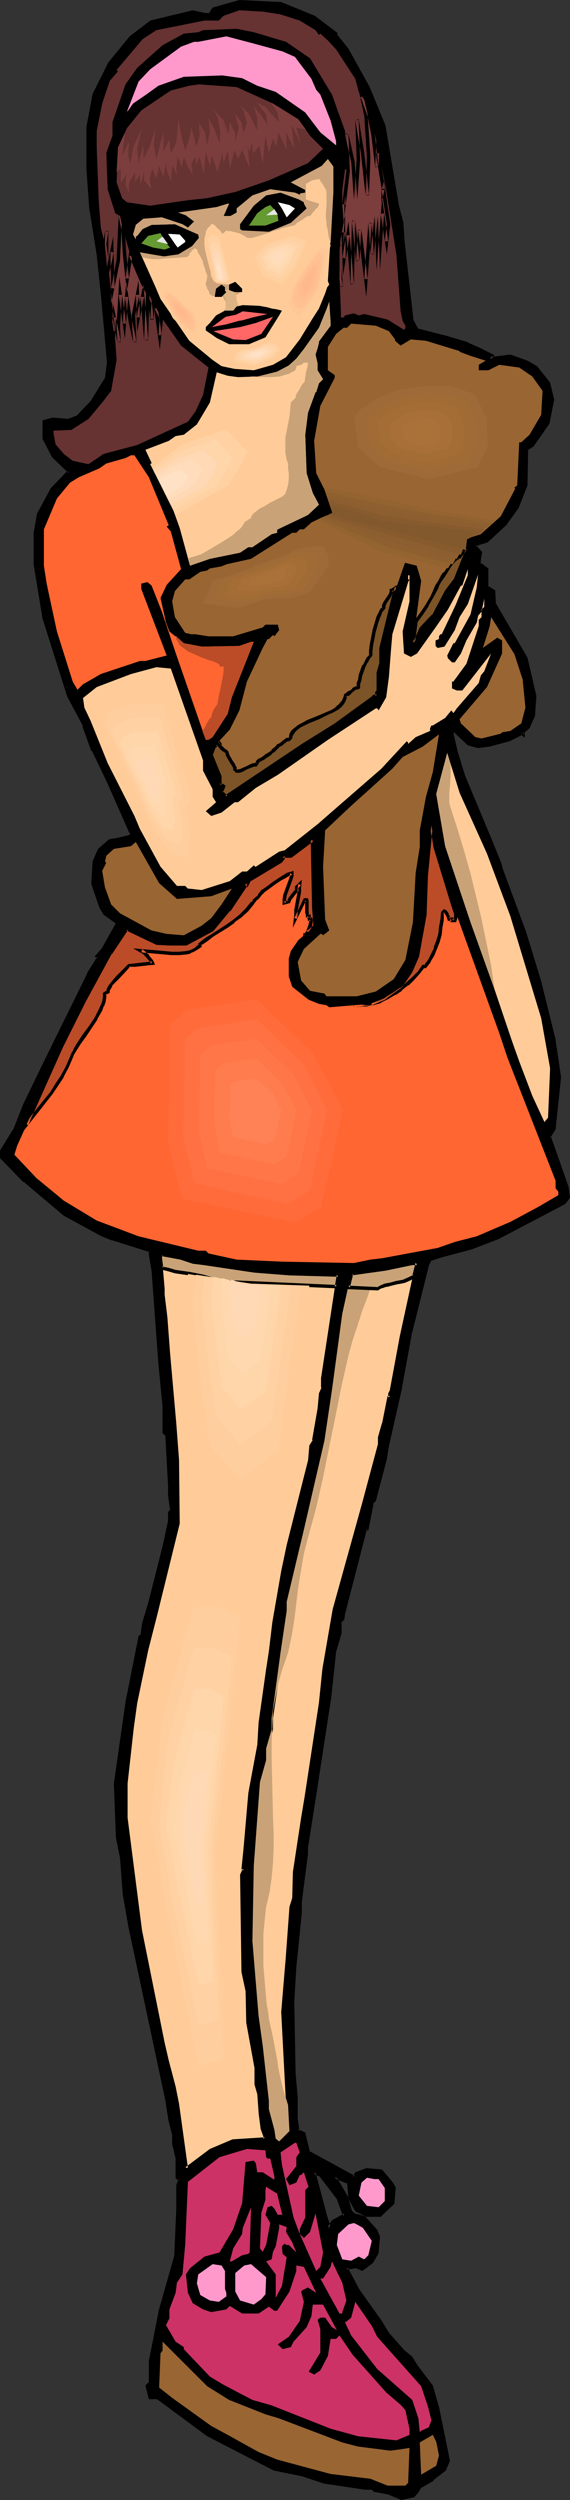 <?xml version="1.0" encoding="UTF-8" standalone="no"?>
<svg
   version="1.0"
   width="35.547mm"
   height="155.882mm"
   id="svg151"
   sodipodi:docname="Girl with Teddy 5.wmf"
   xmlns:inkscape="http://www.inkscape.org/namespaces/inkscape"
   xmlns:sodipodi="http://sodipodi.sourceforge.net/DTD/sodipodi-0.dtd"
   xmlns="http://www.w3.org/2000/svg"
   xmlns:svg="http://www.w3.org/2000/svg">
  <rect width="100%" height="100%" fill="#333333" stroke="none"/>
  <sodipodi:namedview
     id="namedview151"
     pagecolor="#ffffff"
     bordercolor="#000000"
     borderopacity="0.25"
     inkscape:showpageshadow="2"
     inkscape:pageopacity="0.0"
     inkscape:pagecheckerboard="0"
     inkscape:deskcolor="#d1d1d1"
     inkscape:document-units="mm" />
  <defs
     id="defs1">
    <pattern
       id="WMFhbasepattern"
       patternUnits="userSpaceOnUse"
       width="6"
       height="6"
       x="0"
       y="0" />
  </defs>
  <path
     style="fill:#000000;fill-opacity:1;fill-rule:evenodd;stroke:none"
     d="m 79.704,518.061 -4.203,-5.494 -1.455,-0.646 2.587,10.503 0.97,2.909 v -0.485 l 0.97,-1.293 2.748,-1.616 -0.323,-0.323 z M 74.046,4.04 79.219,7.918 v 0.646 l 2.587,3.07 5.012,9.049 3.718,8.888 3.233,19.229 0.808,3.717 0.323,4.525 1.293,11.473 0.97,7.11 1.132,2.101 7.114,1.939 4.85,1.454 2.587,1.293 3.072,1.454 -0.485,0.646 h 1.132 l 3.718,-0.646 3.88,1.454 2.102,1.293 3.072,3.717 0.808,3.878 -0.97,5.494 -3.718,5.171 -1.293,0.97 -0.323,8.564 -1.94,5.171 -2.91,3.878 -4.203,4.04 -2.102,0.485 -0.647,0.646 1.293,1.616 -0.485,1.778 v 0.97 l 1.94,1.131 v 4.363 l 1.617,0.808 0.162,3.07 7.275,12.766 2.263,8.888 -0.323,4.686 -1.293,2.747 -1.293,1.131 v 0.485 l -0.323,-0.162 -2.91,1.454 -4.85,1.293 -2.425,0.323 -2.263,-0.646 -3.072,-2.747 -0.162,-0.323 -0.647,0.646 0.808,4.04 1.94,5.979 6.144,14.705 2.263,5.979 0.323,1.293 5.659,14.866 3.557,11.635 3.395,13.735 1.132,8.726 -1.132,12.281 -1.293,1.778 4.365,11.958 0.323,2.262 -0.97,1.293 -15.682,8.241 -6.305,2.424 -7.275,1.778 -2.425,0.97 -0.485,0.808 -4.042,16.159 -2.425,13.25 -3.072,13.574 -0.647,3.07 -2.425,9.857 -0.647,0.485 -1.132,6.14 h -0.323 l -5.174,20.199 -0.323,1.131 -0.647,0.646 v 2.747 l -1.132,4.201 -1.293,10.665 -3.233,22.3 -2.102,13.412 v 1.454 l -1.617,11.311 v 2.424 l -1.132,12.927 -0.647,8.08 0.323,17.129 0.647,5.494 v 4.848 l 0.323,2.424 v 0.646 l 1.455,0.646 1.132,4.363 10.347,5.656 0.323,0.323 0.647,-0.97 2.425,-0.808 3.395,0.162 2.263,2.747 0.647,1.293 -0.323,3.555 -3.072,2.747 h -2.91 l -2.425,-1.131 -1.617,-2.747 -0.323,-3.717 -2.748,-1.131 -0.162,-0.323 -0.323,0.323 2.748,4.525 0.808,3.393 0.97,0.808 2.425,0.646 2.748,3.07 0.647,1.616 -0.323,3.555 -1.293,2.101 -2.102,1.616 -0.323,0.323 -1.132,-0.646 -2.425,0.323 2.748,5.171 5.012,7.272 1.94,3.07 3.557,3.878 1.94,1.616 1.132,2.101 3.718,4.686 1.455,5.656 2.425,11.958 -0.808,2.101 -2.748,2.101 -3.072,1.939 -0.647,1.131 -0.97,0.808 -2.748,0.646 -2.91,-1.131 -3.395,-0.646 -0.647,-0.485 h -1.455 l -9.7,-1.616 -4.85,-1.616 -6.952,-1.454 -15.521,-7.918 -11.802,-8.726 h -1.94 l -0.647,-2.747 0.647,-0.646 v -5.171 l 0.808,-4.04 1.617,-7.595 3.557,-13.089 0.647,-11.311 v -5.494 l 0.323,-1.293 -0.647,-0.485 v -4.525 l -0.808,-3.393 v -2.101 l -0.97,-4.04 -0.647,-4.363 -8.73,-41.044 -1.293,-7.272 -0.485,-8.564 -0.97,-4.848 -0.647,-12.766 2.748,-19.229 3.072,-15.351 0.647,-0.485 0.162,-2.424 1.617,-5.494 3.233,-12.766 1.293,-6.14 V 356.47 l 0.647,-0.485 -0.647,-3.717 v -2.101 l -0.647,-11.958 -0.647,-0.646 v -5.979 l -0.808,-10.019 -1.778,-21.976 -0.647,-4.04 v -0.808 l -8.892,-2.747 -2.425,-0.97 -8.73,-4.848 -9.539,-7.918 -5.497,-5.494 v -1.454 l 3.072,-4.848 2.425,-6.14 5.012,-10.342 10.024,-20.36 2.425,-4.04 -0.485,-0.323 1.617,-1.778 3.072,-5.494 v -0.646 l -2.748,-2.101 -0.97,-1.454 -1.778,-5.656 0.323,-5.009 1.132,-2.747 2.425,-2.262 1.94,-0.323 2.748,-0.646 0.485,-0.485 -5.497,-12.443 -3.557,-7.433 -2.102,-5.817 -3.718,-6.948 -5.82,-18.26 -2.102,-12.766 v -7.433 l 0.97,-4.525 3.072,-5.817 3.557,-3.717 h 0.323 l 0.323,-0.162 -3.88,-3.717 -2.263,-4.201 v -4.04 l 2.263,-0.646 3.557,0.323 2.102,-0.808 3.395,-3.393 3.395,-5.494 L 25.544,85.32 24.089,69.161 23.281,60.112 21.341,48.801 20.856,39.913 V 29.894 l 1.455,-7.595 3.557,-7.272 5.012,-6.14 4.85,-3.717 9.7,-2.424 2.748,0.646 h 1.293 l 0.808,-1.293 6.144,-1.778 9.7,0.646 z"
     id="path1" />
  <path
     style="fill:#000000;fill-opacity:1;fill-rule:evenodd;stroke:none"
     d="m 80.028,517.9 -4.203,-5.656 -2.263,-0.808 2.748,10.988 1.778,5.494 v -3.07 l -0.162,0.162 0.97,-1.131 h -0.162 l 3.072,-1.778 -0.485,-0.646 v 0.162 l -1.293,-3.717 -0.647,0.323 1.293,3.555 0.323,0.485 0.162,-0.646 -2.91,1.616 -0.97,1.454 v 0.646 l 0.808,-0.162 -0.97,-2.909 -2.748,-10.342 -0.485,0.485 1.455,0.485 -0.162,-0.162 4.203,5.494 v 0 z"
     id="path2" />
  <path
     style="fill:#000000;fill-opacity:1;fill-rule:evenodd;stroke:none"
     d="M 73.884,4.363 H 73.723 L 78.896,8.241 78.734,7.918 v 0.808 l 2.748,3.232 v -0.162 l 4.85,9.211 3.718,8.726 v 0 l 3.233,19.229 v 0 l 0.97,3.555 v 0 l 0.323,4.525 1.293,11.635 0.808,7.11 1.455,2.262 7.114,1.939 4.85,1.616 v -0.162 l 2.587,1.293 3.072,1.454 v -0.646 l -1.293,1.293 h 2.102 l 3.718,-0.485 h -0.162 l 3.88,1.454 -0.162,-0.162 2.263,1.293 V 86.774 l 2.91,3.717 v 0 l 0.808,3.878 v -0.162 l -1.132,5.494 v -0.162 l -3.557,5.009 h 0.162 l -1.455,1.131 -0.323,8.726 v -0.162 l -2.102,5.171 v -0.162 l -2.748,3.878 h 0.162 l -4.365,4.04 0.162,-0.162 -2.102,0.646 -1.132,0.97 1.617,1.939 -0.162,-0.485 -0.323,1.778 v 1.293 l 1.94,1.293 -0.162,-0.323 v 4.525 l 1.778,0.97 -0.162,-0.162 0.162,3.07 7.437,12.927 v -0.162 l 2.102,8.888 v -0.162 l -0.323,4.525 v -0.162 l -1.132,2.909 v -0.162 l -1.293,1.131 v 0.808 l 0.647,-0.162 -0.485,-0.485 -3.233,1.616 v -0.162 l -4.85,1.293 h 0.162 l -2.425,0.323 h 0.162 l -2.263,-0.646 0.162,0.162 -3.072,-2.747 -0.485,-0.485 -1.132,0.97 0.97,4.363 1.778,5.979 h 0.162 l 6.144,14.705 h -0.162 l 2.425,5.979 v 0 l 0.323,1.131 5.497,15.028 3.557,11.473 3.395,13.897 v -0.162 l 1.293,8.888 v -0.162 l -1.293,12.119 v -0.162 l -1.132,2.101 4.203,12.119 v -0.162 l 0.323,2.424 0.162,-0.323 -1.132,1.293 0.323,-0.162 -15.682,8.08 h 0.162 l -6.467,2.424 -7.275,1.939 -2.587,0.97 -0.647,0.97 -4.042,16.159 v 0.162 l -2.425,13.089 v 0 l -3.072,13.735 v 0 l -0.485,3.07 v 0 l -2.587,9.695 0.162,-0.162 -0.647,0.646 -1.293,6.302 0.485,-0.323 h -0.647 l -5.335,20.36 v 0 l -0.162,1.293 0.162,-0.323 -0.808,0.808 v 2.909 -0.162 l -1.293,4.363 v 0 l -1.132,10.665 -3.395,22.138 -2.102,13.574 v 1.454 0 l -1.455,11.311 v 2.424 0 l -1.293,12.766 -0.647,8.241 v 0 l 0.485,17.129 v 0 l 0.485,5.656 v -0.162 4.848 l 0.323,2.424 v 0 0.97 l 1.778,0.646 -0.162,-0.323 1.132,4.686 10.509,5.656 h -0.162 l 0.808,0.485 0.808,-1.131 -0.162,0.162 2.425,-0.97 h -0.162 l 3.395,0.323 -0.323,-0.162 2.263,2.747 v -0.162 l 0.647,1.293 v -0.323 l -0.323,3.717 0.162,-0.323 -3.072,2.909 0.162,-0.162 h -2.91 0.162 l -2.425,-1.131 0.162,0.162 -1.617,-2.747 0.162,0.162 -0.323,-4.04 -3.072,-1.293 0.162,0.162 -0.485,-0.646 -0.808,0.808 2.91,5.009 -0.162,-0.162 0.97,3.393 1.132,1.131 2.425,0.646 -0.162,-0.162 2.748,3.07 v -0.162 l 0.485,1.616 v -0.323 l -0.323,3.717 0.162,-0.162 -1.293,2.101 0.162,-0.162 -2.102,1.616 v 0 l -0.323,0.323 0.323,-0.162 -1.293,-0.646 -3.072,0.485 3.072,5.656 v 0 l 5.012,7.433 1.94,2.909 3.718,4.04 1.778,1.616 v 0 l 1.132,1.939 3.557,4.686 v -0.162 l 1.617,5.817 v 0 l 2.425,11.796 v -0.162 l -0.808,2.101 0.162,-0.162 -2.91,2.262 v -0.162 l -3.072,1.939 -0.647,1.293 v -0.162 l -0.808,0.97 0.162,-0.162 -2.748,0.646 h 0.162 l -3.072,-1.293 -3.395,-0.646 0.323,0.162 -0.808,-0.646 h -1.617 v 0 l -9.7,-1.454 v 0 l -4.688,-1.616 v 0 l -7.114,-1.454 h 0.162 l -15.521,-8.08 v 0 l -11.964,-8.726 h -1.94 l 0.485,0.323 -0.647,-2.747 -0.162,0.323 0.647,-0.646 0.162,-5.332 v 0 l 0.808,-4.04 1.455,-7.595 v 0.162 l 3.718,-13.25 0.485,-11.311 v -5.494 0.162 l 0.485,-1.616 -0.808,-0.646 0.162,0.323 v -4.686 l -0.808,-3.393 v 0.162 -2.262 l -0.97,-4.04 v 0.162 l 0.162,4.04 v 0 2.101 l 0.808,3.393 v 0 4.686 l 0.808,0.646 -0.162,-0.485 -0.485,1.454 v 5.494 l -0.485,11.311 v -0.162 l -3.718,13.089 v 0.162 l -1.455,7.433 -0.808,4.04 v 5.332 -0.323 l -0.808,0.808 0.808,3.232 h 2.263 -0.323 l 11.802,8.726 v 0 l 15.682,8.08 7.114,1.454 h -0.162 l 4.85,1.616 v 0 l 9.7,1.454 h 0.162 1.455 l -0.162,-0.162 0.647,0.646 3.395,0.646 v 0 l 3.072,1.293 3.072,-0.646 0.97,-1.131 0.647,-1.131 -0.162,0.162 3.072,-1.778 v -0.162 l 2.91,-2.262 0.97,-2.262 -2.425,-11.958 v -0.162 l -1.617,-5.656 -3.557,-4.686 -1.293,-2.101 -1.94,-1.616 -3.557,-4.04 v 0 l -1.778,-2.909 -5.174,-7.272 v 0 l -2.748,-5.171 -0.323,0.485 2.425,-0.323 H 83.908 l 1.455,0.646 0.485,-0.323 v 0 l 2.102,-1.616 1.293,-2.262 0.323,-3.878 -0.647,-1.616 -2.91,-3.232 -2.425,-0.646 0.162,0.162 -0.97,-0.97 0.162,0.162 -0.97,-3.393 -2.748,-4.686 v 0.485 l 0.323,-0.162 -0.647,-0.162 0.323,0.485 2.748,1.131 -0.162,-0.323 0.323,3.878 1.617,2.909 2.587,1.293 h 3.395 l 3.233,-3.07 0.323,-3.878 -0.808,-1.293 -2.425,-2.909 -3.718,-0.323 -2.587,0.97 -0.647,0.97 0.647,-0.162 -0.485,-0.162 v 0 l -10.347,-5.656 0.162,0.323 -1.132,-4.686 -1.778,-0.808 0.323,0.485 v -0.646 0 l -0.323,-2.424 v 0 -4.848 0 l -0.485,-5.656 v 0.162 l -0.323,-17.129 v 0.162 l 0.485,-8.241 1.293,-12.766 v -0.162 -2.424 0 l 1.455,-11.311 v 0 -1.454 0 l 2.102,-13.412 3.395,-22.138 1.132,-10.665 v 0 l 1.293,-4.363 v -2.747 l -0.162,0.323 0.808,-0.808 0.162,-1.293 v 0 l 5.174,-20.037 -0.323,0.323 h 0.647 l 1.293,-6.625 -0.162,0.323 0.647,-0.646 2.587,-9.857 v 0 l 0.485,-3.07 v 0 l 3.072,-13.574 v -0.162 l 2.425,-13.25 v 0.162 l 4.042,-16.159 v 0.162 l 0.485,-0.97 -0.162,0.162 2.425,-0.808 7.275,-1.939 6.305,-2.424 v 0 l 15.682,-8.241 1.132,-1.454 -0.323,-2.585 -4.203,-11.958 -0.162,0.485 1.293,-2.101 1.293,-12.281 -1.293,-8.726 v -0.162 l -3.395,-13.735 -3.557,-11.635 -5.497,-14.866 -0.323,-1.293 v 0 l -2.425,-5.979 v 0 l -6.144,-14.705 v 0 l -1.778,-5.817 -0.97,-4.201 -0.162,0.323 0.647,-0.485 h -0.485 l 0.323,0.162 3.072,2.909 2.425,0.646 2.425,-0.323 h 0.162 l 4.85,-1.293 2.91,-1.454 -0.323,-0.162 0.97,0.808 v -1.293 l -0.162,0.162 1.293,-1.131 1.293,-2.909 0.323,-4.686 -2.102,-9.049 -7.437,-12.766 v 0.162 l -0.162,-3.232 -1.778,-1.131 0.162,0.485 v -4.525 l -1.94,-1.454 0.162,0.485 v -0.97 0 l 0.323,-1.939 -1.455,-1.616 v 0.485 l 0.808,-0.646 -0.162,0.162 2.102,-0.646 4.365,-4.04 2.91,-4.04 2.102,-5.333 0.162,-8.564 -0.162,0.323 1.455,-0.97 3.718,-5.333 1.132,-5.656 -0.97,-4.04 -3.072,-3.878 -2.263,-1.293 v 0 l -4.042,-1.454 -3.718,0.485 v 0 h -1.132 l 0.323,0.808 0.808,-1.131 -3.557,-1.778 -2.587,-1.131 -0.162,-0.162 -4.85,-1.454 -6.952,-1.778 0.162,0.162 -1.132,-2.101 v 0.162 L 96.68,68.515 95.387,57.042 95.063,52.356 v 0 l -0.97,-3.717 v 0.162 L 90.86,29.571 87.141,20.522 82.13,11.473 79.543,8.241 V 8.564 7.756 L 74.208,3.717 Z"
     id="path3" />
  <path
     style="fill:#000000;fill-opacity:1;fill-rule:evenodd;stroke:none"
     d="M 40.418,499.155 39.771,494.792 31.041,453.748 29.748,446.315 v 0.162 l -0.647,-8.564 v 0 l -0.97,-4.848 v 0 L 27.646,420.298 v 0 l 2.748,-19.229 3.072,-15.351 -0.323,0.323 0.808,-0.646 0.323,-2.585 v 0 l 1.617,-5.494 3.233,-12.766 v 0 l 1.293,-6.14 V 356.47 l -0.162,0.323 0.647,-0.808 -0.485,-3.717 v 0 -2.101 l -0.647,-12.119 -0.808,-0.646 0.162,0.162 v -6.14 l -0.97,-10.019 -1.617,-21.976 -0.647,-3.878 v 0 l -0.162,-1.131 -9.054,-2.909 v 0.162 l -2.425,-0.97 -8.73,-4.848 v 0 l -9.377,-7.918 v 0 l -5.497,-5.494 0.162,0.323 v -1.454 l -0.162,0.162 3.072,-4.848 2.425,-6.14 5.012,-10.342 10.024,-20.36 v 0 l 2.587,-4.363 -0.647,-0.485 v 0.646 l 1.778,-1.939 3.072,-5.494 -0.162,-0.97 -2.91,-2.262 h 0.162 l -0.808,-1.454 v 0.162 l -1.94,-5.656 v 0.162 l 0.323,-5.009 v 0.162 l 1.132,-2.747 v 0.162 l 2.425,-2.262 -0.162,0.162 1.778,-0.323 h 0.162 l 2.748,-0.646 0.808,-0.808 -5.659,-12.766 -3.557,-7.433 v 0.162 l -2.102,-5.979 v 0 l -3.718,-6.948 0.162,0.162 -5.82,-18.421 v 0 L 8.73,132.828 v 0.162 -7.433 0.162 l 0.808,-4.525 v 0.162 l 3.072,-5.979 v 0.162 l 3.557,-3.717 -0.323,0.162 H 16.329 l 0.647,-0.808 -4.203,-3.878 0.162,0.162 -2.263,-4.363 0.162,0.323 v -4.04 l -0.323,0.485 2.102,-0.646 h -0.162 l 3.88,0.323 2.263,-0.97 3.395,-3.555 3.557,-5.494 0.485,-4.201 -1.455,-16.159 -0.97,-9.049 -1.778,-11.311 v 0 l -0.647,-8.888 v -10.019 0.162 l 1.455,-7.756 v 0.162 l 3.718,-7.272 h -0.162 l 5.012,-6.14 v 0.162 l 4.688,-3.555 h -0.162 l 9.862,-2.424 h -0.323 l 2.748,0.646 h 1.617 L 50.603,2.424 50.442,2.585 56.585,0.808 H 56.424 L 66.124,1.293 H 65.962 L 73.884,4.363 74.208,3.717 66.286,0.485 56.424,0 50.118,1.778 49.148,3.232 49.472,3.07 H 48.178 48.34 L 45.43,2.424 35.406,4.848 30.556,8.564 l -5.012,6.14 -3.718,7.433 -1.455,7.756 v 10.019 l 0.647,8.888 v 0.162 l 1.778,11.15 0.97,9.211 1.455,16.159 V 85.32 l -0.485,3.878 v -0.162 l -3.395,5.494 v 0 l -3.233,3.393 v 0 l -2.102,0.808 H 16.329 l -3.88,-0.323 -2.425,0.646 v 4.363 l 2.263,4.363 3.88,3.717 v -0.485 l -0.323,0.323 0.323,-0.162 h -0.485 l -3.718,3.878 -3.233,5.979 -0.808,4.525 v 7.433 0 l 2.102,12.766 v 0 l 5.82,18.421 3.718,6.948 h -0.162 l 2.102,5.817 h 0.162 l 3.557,7.433 5.497,12.443 v -0.485 l -0.485,0.646 0.162,-0.162 -2.748,0.646 v 0 l -1.94,0.323 -2.587,2.262 -1.293,2.909 -0.323,5.333 1.94,5.656 0.97,1.616 2.91,2.101 -0.162,-0.323 v 0.646 -0.162 l -3.072,5.494 0.162,-0.162 -1.94,2.262 0.647,0.485 v -0.485 l -2.425,3.878 v 0.162 l -10.024,20.36 -5.012,10.342 -2.425,6.14 v -0.162 L 0,271.15 v 1.778 l 5.497,5.656 h 0.162 l 9.377,7.918 8.892,4.848 2.425,0.97 h 0.162 l 8.73,2.747 -0.162,-0.323 v 0.808 0.162 l 0.647,3.878 1.617,21.976 0.97,10.019 v 0 6.14 l 0.808,0.808 -0.162,-0.323 0.647,11.958 v 2.101 0.162 l 0.485,3.555 0.162,-0.323 -0.647,0.646 v 2.101 0 l -1.293,5.979 v 0 l -3.233,12.766 -1.617,5.494 -0.323,2.424 0.323,-0.162 -0.808,0.646 -3.072,15.513 -2.748,19.229 0.485,12.766 v 0 l 0.97,4.848 v 0 l 0.647,8.564 v 0 l 1.293,7.433 8.73,41.044 0.647,4.201 v 0.162 l 0.97,3.878 z"
     id="path4" />
  <path
     style="fill:#663232;fill-opacity:1;fill-rule:evenodd;stroke:none"
     d="m 66.124,3.393 4.527,1.454 3.718,2.262 0.808,1.131 0.323,-0.323 1.778,1.616 1.94,2.101 4.527,6.948 0.808,3.07 1.94,2.747 2.425,9.534 2.102,10.827 2.425,15.351 0.97,13.089 0.485,2.424 0.647,1.131 v 0.646 l -0.323,0.323 -3.88,-2.424 -5.497,-1.293 -1.293,0.323 -1.132,-0.485 -2.102,0.485 -0.323,0.485 h -0.647 v -1.293 l -0.323,-8.564 v -5.494 l 0.647,-10.665 v -4.04 l 0.647,-4.848 h 0.323 L 81.321,30.864 78.249,22.3 73.076,13.735 67.417,9.857 59.819,7.595 55.777,6.787 47.855,7.11 46.723,7.595 43.328,7.918 l -5.012,2.747 -5.982,5.333 -2.748,3.878 -3.072,8.888 v 3.232 l -1.455,4.04 0.323,8.564 1.778,5.656 1.132,0.646 0.647,3.07 1.617,5.494 3.072,7.433 4.527,8.08 4.527,6.464 6.467,5.171 -1.293,6.464 -1.778,3.878 -1.778,2.424 -11.964,5.494 -7.922,2.101 -3.557,2.424 -3.718,-0.808 -2.102,-1.616 -1.94,-2.262 -0.485,-2.585 v -0.646 l 4.203,-0.162 4.042,-2.585 3.233,-3.878 2.102,-2.747 1.293,-7.272 L 27.161,80.311 26.191,74.009 24.736,57.688 23.766,53.648 23.281,47.669 22.796,34.742 v -3.878 l 1.293,-6.464 1.778,-5.333 1.94,-2.262 -0.323,-0.323 6.144,-7.272 3.233,-2.101 11.317,-2.262 h 3.395 l 1.132,-1.131 3.718,-1.293 5.659,0.323 z"
     id="path5" />
  <path
     style="fill:#ff99cc;fill-opacity:1;fill-rule:evenodd;stroke:none"
     d="m 66.609,12.119 2.91,1.293 3.88,5.171 1.132,2.585 0.97,1.131 2.425,6.14 1.293,4.848 v 0.97 l -3.718,-3.07 -3.557,-4.686 -6.952,-4.848 -4.365,-1.454 -3.557,-1.778 -4.688,-0.646 -9.054,0.323 -5.982,2.101 -2.91,2.101 -3.072,2.101 -1.132,1.616 -0.323,0.323 2.748,-7.11 2.748,-2.909 7.275,-5.333 3.072,-1.131 h 0.97 l 6.629,-1.293 6.144,1.616 z"
     id="path6" />
  <path
     style="fill:#663232;fill-opacity:1;fill-rule:evenodd;stroke:none"
     d="m 64.346,24.4 5.982,3.717 2.748,3.878 3.072,3.07 -3.557,3.393 -9.215,4.04 -7.922,2.747 -6.629,1.454 -4.527,0.485 -8.892,1.293 -5.497,-0.808 -1.132,-0.97 -1.293,-3.717 0.323,-8.241 2.102,-4.525 3.395,-4.201 6.952,-4.686 4.365,-1.131 2.263,-0.323 8.892,0.646 z"
     id="path7" />
  <path
     style="fill:#ffcc99;fill-opacity:1;fill-rule:evenodd;stroke:none"
     d="m 78.573,45.246 -1.293,21.007 v 0 l 0.323,0.808 -0.485,0.646 -0.485,1.454 -1.455,3.555 -1.455,2.262 -3.072,5.009 -3.233,4.201 -3.072,1.778 -4.527,1.293 -4.527,-0.323 -3.072,-0.646 -2.102,-1.454 -5.497,-4.525 -6.79,-9.857 -1.293,-3.07 -3.557,-7.918 2.748,0.485 2.91,0.485 3.395,-0.485 3.233,-1.939 1.617,-1.939 -0.162,-0.808 -5.497,-2.424 -5.497,0.162 -2.102,0.97 -1.293,1.616 -0.323,0.162 V 56.395 l -0.647,-1.131 0.647,-2.262 1.778,-1.454 4.365,-0.323 4.85,1.616 0.808,0.485 0.485,0.323 1.455,-1.454 -1.94,-1.454 -1.778,-0.646 9.054,-1.293 2.587,-0.808 h 0.323 l -1.293,2.909 h 1.617 l 1.455,-0.808 V 49.124 l 3.718,-3.07 4.203,-1.454 5.82,0.808 1.132,0.485 0.162,-0.323 1.132,-0.162 v -0.646 l -3.395,-1.778 7.275,-3.878 1.455,-1.616 1.293,1.778 z"
     id="path8" />
  <path
     style="fill:#cca37a;fill-opacity:1;fill-rule:evenodd;stroke:none"
     d="m 33.466,60.597 1.293,0.323 1.293,0.162 h 1.293 l 1.455,-0.162 2.587,-0.162 2.587,-0.162 0.323,-0.162 v -0.162 h 0.162 l 0.162,-0.162 v -0.162 -0.162 l 0.162,-0.162 0.162,-0.162 0.162,-0.162 0.162,-0.323 0.323,-0.162 0.162,-0.162 v -0.162 l 0.485,0.162 0.162,0.162 0.162,0.162 v 0.323 l 0.162,0.323 0.485,0.808 0.485,0.97 0.162,0.323 v 0.323 l 0.162,0.485 0.323,0.808 0.162,0.808 0.162,0.162 v 0.323 h 0.162 v 0.162 0.485 l -0.162,0.97 -0.162,0.323 v 0.485 0.323 h 0.162 l 0.162,0.646 0.323,0.485 0.162,0.485 0.162,0.485 h 0.323 l 0.162,0.323 0.97,-0.162 h 0.485 l 0.485,-0.162 0.485,0.162 0.162,0.323 0.162,0.323 0.647,1.131 0.162,0.646 0.323,0.485 0.323,0.323 v 0 l 0.162,-0.808 0.162,-0.485 0.162,-0.646 0.162,-0.485 0.162,-0.323 0.162,-0.162 0.323,-0.162 0.162,-0.323 0.485,-0.162 0.647,-0.485 V 68.515 L 56.585,68.03 56.424,67.707 v -0.485 h -1.293 l -1.455,-0.162 -1.455,-0.162 -1.293,-0.162 -0.162,-0.323 H 50.442 v -0.162 l -0.162,-0.162 -0.162,-0.323 v 0 L 49.957,65.444 V 65.283 H 49.795 L 49.633,63.99 49.31,62.859 48.987,61.566 48.663,60.273 48.34,58.981 48.178,57.688 v -1.454 l 0.323,-1.293 v -0.323 -0.162 l 0.323,-0.323 v -0.162 -0.162 0 h 0.162 l 0.162,-0.323 h 0.162 l 0.162,-0.162 0.162,-0.323 0.162,-0.162 h 0.485 l 0.323,0.323 0.323,0.162 v 0.162 l 0.162,0.162 0.162,0.162 0.162,0.162 0.323,0.162 0.323,0.485 0.162,0.162 v 0.323 l 0.323,-0.162 h 0.162 l 0.323,-0.323 0.162,-0.162 0.162,-0.162 0.323,0.162 h 0.647 l 1.293,0.323 1.132,0.323 0.485,0.323 0.485,0.162 v 0.162 l 0.323,0.162 0.485,0.162 h 0.808 l 1.132,-0.323 1.132,-0.323 0.97,-0.323 0.97,-0.323 0.808,-0.323 0.808,-0.162 0.162,-0.162 h 0.485 l 0.485,-0.323 0.808,-0.162 1.293,-0.323 0.647,-0.162 h 0.323 l 0.162,-0.162 0.485,-0.485 1.132,-0.646 1.132,-0.808 0.485,-0.162 h 0.323 l 0.162,-0.162 0.162,-0.162 0.162,-0.323 0.485,-0.485 0.485,-0.646 0.323,-0.162 v -0.162 l 0.162,-0.162 0.162,-0.323 v -0.162 -0.162 l -3.072,-0.97 v -1.939 -0.97 -0.808 l 0.647,-0.323 0.808,-0.485 0.808,-0.162 0.97,-0.162 v 0.162 l 0.162,0.323 0.485,0.646 0.485,0.808 0.162,0.323 0.162,0.162 0.162,0.808 v 0.97 1.939 l -0.162,2.101 v 0.97 l 0.162,0.808 v 0.323 0.646 l 0.162,0.485 0.162,0.808 0.162,1.293 0.485,1.616 0.647,-12.119 v -5.979 l -1.293,-1.778 -1.455,1.616 -7.275,3.878 3.395,1.778 v 0.646 l -1.132,0.162 -0.162,0.323 -1.132,-0.485 -5.82,-0.808 -4.203,1.454 -3.718,3.07 v 0.97 l -1.455,0.808 h -1.617 l 1.293,-2.909 h -0.323 l -2.587,0.808 -9.054,1.293 1.778,0.646 1.94,1.454 -1.455,1.454 -0.485,-0.323 -0.808,-0.485 -4.85,-1.616 -4.365,0.323 -1.778,1.454 -0.647,2.262 0.647,1.131 v -0.646 l 0.323,-0.162 1.293,-1.616 2.102,-0.97 5.497,-0.162 5.497,2.424 0.162,0.808 -1.617,1.939 -3.233,1.939 -3.395,0.485 -2.91,-0.485 -2.748,-0.485 z"
     id="path9" />
  <path
     style="fill:#ddb584;fill-opacity:1;fill-rule:evenodd;stroke:none"
     d="m 52.382,69.484 0.323,0.323 0.323,0.323 0.162,0.485 v 0.485 0.97 0.485 l -0.162,0.323 h -0.162 l -0.162,0.485 v 0 0.323 0.162 h 0.323 0.485 0.647 0.323 l 0.162,-0.323 0.323,-0.162 0.323,-0.323 0.323,-0.162 0.162,-0.162 0.162,-0.162 0.162,-0.162 h 0.162 v 0 h 0.162 l 0.162,-0.162 h -0.162 v -0.162 h -0.162 l -0.162,-0.323 v -0.162 l -0.162,-0.323 -0.162,-0.646 v -0.162 -0.162 l -0.162,-1.293 v -0.485 l -0.323,-0.162 h -0.647 -0.485 l -0.323,-0.162 -0.485,0.162 h -0.162 l -0.162,0.162 h -0.162 l -0.162,0.162 -0.162,0.323 v 0 0.162 h -0.162 v 0.162 z"
     id="path10" />
  <path
     style="fill:#000000;fill-opacity:1;fill-rule:evenodd;stroke:none"
     d="m 71.621,47.993 0.647,1.131 -3.718,3.393 -5.174,2.101 -6.305,-0.323 -0.485,-0.323 v -1.131 l 3.233,-4.363 2.91,-2.424 3.395,-0.646 4.365,1.616 1.132,0.646 z"
     id="path11" />
  <path
     style="fill:#ffffff;fill-opacity:1;fill-rule:evenodd;stroke:none"
     d="M 69.519,49.124 67.579,51.224 66.447,49.124 65.477,47.669 68.226,48.316 Z"
     id="path12" />
  <path
     style="fill:#659932;fill-opacity:1;fill-rule:evenodd;stroke:none"
     d="m 64.507,50.093 h 0.808 l 0.323,1.939 -3.072,1.131 h -3.88 l 1.94,-2.909 1.94,-1.454 1.132,-0.485 1.293,1.454 z"
     id="path13" />
  <path
     style="fill:#ffffff;fill-opacity:1;fill-rule:evenodd;stroke:none"
     d="m 43.652,56.718 v 0.323 l -1.778,1.293 -0.485,-0.646 -1.778,-2.585 2.748,0.162 z"
     id="path14" />
  <path
     style="fill:#659932;fill-opacity:1;fill-rule:evenodd;stroke:none"
     d="m 40.095,58.334 -1.293,0.485 -2.748,-0.485 -2.748,-0.97 1.617,-1.778 2.91,-0.646 0.97,1.939 z"
     id="path15" />
  <path
     style="fill:#000000;fill-opacity:1;fill-rule:evenodd;stroke:none"
     d="M 57.07,68.838 H 55.292 L 53.999,68.353 v -1.293 l 1.455,-0.646 1.617,1.616 z"
     id="path16" />
  <path
     style="fill:#000000;fill-opacity:1;fill-rule:evenodd;stroke:none"
     d="m 53.029,68.515 0.323,0.323 -1.132,1.131 h -1.617 l 0.323,-1.939 1.293,-0.97 0.808,0.646 z"
     id="path17" />
  <path
     style="fill:#ffcc99;fill-opacity:1;fill-rule:evenodd;stroke:none"
     d="m 77.926,76.756 -2.748,3.717 v 0.323 l -0.323,1.293 -0.485,1.454 0.485,2.101 v 1.616 l 1.293,2.101 -0.97,0.97 -0.647,2.101 h -0.162 l -1.778,4.848 -0.647,5.171 0.323,9.049 1.455,4.686 1.455,2.747 -2.587,2.424 -7.114,3.393 -0.162,0.162 v 0.646 l -1.293,0.323 -4.527,3.07 h -0.97 l -1.94,1.293 -7.114,1.454 -4.688,1.616 -2.425,-8.888 -2.102,-5.817 -5.982,-12.604 5.497,-2.101 1.617,-1.131 1.94,-0.323 3.072,-2.424 3.072,-5.171 1.617,-7.11 2.587,0.808 2.425,0.323 4.688,-0.162 4.527,-1.131 2.748,-1.454 1.778,-1.616 1.778,-2.262 3.557,-5.009 1.778,-4.363 0.647,-1.778 0.323,4.848 z"
     id="path18" />
  <path
     style="fill:#000000;fill-opacity:1;fill-rule:evenodd;stroke:none"
     d="m 63.537,72.554 0.485,0.162 1.132,0.162 1.293,0.323 -0.647,1.131 -3.233,5.171 -3.88,1.616 H 53.999 l -2.91,-1.454 -1.617,-1.131 -0.97,-0.646 v -0.808 l 0.97,-0.97 1.455,-1.778 2.102,-1.131 h 1.94 l 0.808,-0.97 1.455,-0.323 3.88,0.162 1.778,0.323 z"
     id="path19" />
  <path
     style="fill:#ff6666;fill-opacity:1;fill-rule:evenodd;stroke:none"
     d="m 57.232,75.463 -0.97,0.162 -2.91,0.808 -3.395,0.646 3.233,-2.424 2.425,-0.485 1.617,-0.808 5.82,0.646 -3.557,0.808 z"
     id="path20" />
  <path
     style="fill:#ff6666;fill-opacity:1;fill-rule:evenodd;stroke:none"
     d="m 61.597,78.695 -3.718,1.454 -2.91,-0.162 -4.688,-1.939 6.305,-0.97 3.718,-0.97 4.042,-1.454 z"
     id="path21" />
  <path
     style="fill:#996532;fill-opacity:1;fill-rule:evenodd;stroke:none"
     d="m 91.668,78.049 1.455,1.939 v 0.323 l 1.293,1.131 2.425,-1.454 3.557,0.323 7.922,2.424 v 0.162 l 2.587,0.97 3.557,1.131 -1.617,0.97 v 1.293 h 2.263 l 2.587,-1.293 4.689,0.646 3.072,2.101 2.425,3.393 -0.323,5.656 -2.748,4.686 -1.94,1.778 h -0.485 l -0.485,10.18 -0.647,0.485 0.162,0.323 -3.395,6.464 -4.689,4.201 -4.042,1.293 -0.323,0.808 v 0.646 l 1.293,0.97 -3.072,7.272 -1.778,2.424 -3.233,5.817 -2.91,3.07 -1.293,2.747 -0.647,0.646 1.94,-14.705 -1.293,-4.363 -0.808,-0.485 -1.617,0.323 -2.748,7.918 -2.91,12.443 v 3.717 l -0.647,2.262 v 4.04 l -0.323,0.485 v 0.808 h -0.647 l -0.323,0.323 -8.73,6.464 -7.922,4.848 -16.006,10.988 -1.617,0.808 -0.323,0.323 -1.132,-1.131 0.485,-1.293 -0.323,-0.323 h -0.647 v -2.101 l -1.94,-4.848 0.485,-1.939 3.88,-4.201 2.263,-4.525 1.778,-6.787 3.718,-7.918 1.132,-2.101 h 0.323 l 0.97,-0.97 0.323,0.323 1.132,-1.454 -0.323,-1.293 H 62.567 l -0.647,0.646 -6.952,2.101 h -5.82 l -3.072,-0.485 h -0.97 l -1.455,-0.323 -2.425,-3.717 -0.647,-3.717 0.647,-2.424 2.425,-2.747 h 0.97 l 2.587,-1.778 1.617,-0.323 0.647,-0.485 2.748,-0.485 1.132,-0.485 5.82,-1.293 9.7,-6.14 h 0.97 l 0.808,-0.808 h 0.97 l 1.778,-1.616 3.072,-1.454 1.132,-0.323 h 0.323 l 0.97,-0.97 -0.97,-1.778 0.323,-0.97 -0.97,-0.646 -2.748,-5.494 -0.485,-7.595 1.455,-8.241 3.395,-6.625 v -0.646 l -1.617,-1.131 v -5.494 l 1.94,-3.07 1.778,-1.454 h 0.808 l 0.97,-0.97 5.82,0.485 z"
     id="path22" />
  <path
     style="fill:#ff6632;fill-opacity:1;fill-rule:evenodd;stroke:none"
     d="m 35.083,112.467 4.688,11.311 -0.485,0.323 0.97,1.131 2.425,8.888 -3.395,3.717 -1.455,3.07 1.293,5.817 0.808,2.101 3.395,2.747 4.203,0.808 8.892,-0.162 2.748,-0.97 h 0.647 l -5.174,13.089 -0.97,3.878 -3.557,5.494 -0.97,0.646 h -0.647 l -7.275,-21.007 -3.072,-9.211 -2.425,-6.14 -0.97,-0.808 -1.455,0.323 v 1.293 l 5.982,15.674 -5.012,1.293 h -1.293 l -9.215,3.07 -4.203,2.424 -1.293,1.293 -1.132,-1.939 -3.718,-11.796 -2.425,-11.311 -0.647,-4.201 v -8.564 l 3.072,-7.272 3.072,-3.717 2.102,-1.293 4.85,-2.101 1.617,-1.131 4.527,-1.293 1.293,-0.646 h 0.808 z"
     id="path23" />
  <path
     style="fill:#ffcc99;fill-opacity:1;fill-rule:evenodd;stroke:none"
     d="m 107.35,142.685 -3.233,6.787 h -0.323 l -0.323,0.485 v 0.646 l -0.808,0.323 v 1.293 l 0.485,0.485 1.617,-0.323 2.425,-3.878 1.132,-3.07 1.94,-3.07 2.425,-6.948 -0.323,3.07 -1.455,6.302 -3.718,6.787 h -0.323 l -1.455,2.909 0.162,0.646 0.97,0.97 h 0.647 l 1.455,-2.101 1.293,-3.07 2.425,-4.201 0.323,-1.616 0.808,-0.97 0.647,-3.07 v 1.939 l -0.647,0.646 v 1.778 l -0.647,0.646 v 1.454 l -2.91,8.888 -3.072,4.201 h -0.323 v 1.616 l 1.132,0.485 h 1.293 l 6.79,-8.726 -1.617,4.201 -0.808,0.97 -0.485,1.778 -5.174,5.979 -0.808,1.131 -0.485,-0.646 -1.455,1.778 -2.91,1.778 h -0.323 l -0.323,0.646 v 0.646 l -3.395,1.454 -1.778,1.616 v -0.323 l -0.323,-0.323 -5.982,6.464 -15.036,13.089 -7.76,6.14 -1.293,0.323 -5.497,3.555 h -0.162 l -0.323,-0.323 -1.617,1.454 h -1.132 l -2.91,2.262 -6.629,2.101 -2.91,-0.323 h -0.323 l -0.647,-0.646 h -1.94 l -3.88,-4.525 -4.85,-8.888 -1.293,-3.07 -6.305,-12.443 -4.042,-10.019 -1.455,-3.07 -0.323,-2.262 3.233,-2.585 8.084,-3.07 5.982,-1.616 3.395,0.323 7.599,21.653 v 2.424 l 2.263,4.363 v 1.778 l 0.808,1.293 -2.425,2.101 1.293,1.131 2.425,-0.808 3.072,-2.424 h 0.808 l 4.203,-3.393 5.174,-3.07 11.802,-8.241 11.317,-7.433 h 0.323 l 0.323,0.485 1.778,-3.07 0.647,-4.848 0.485,-6.302 0.323,-3.717 3.718,-12.281 0.323,-0.646 h -0.323 v -0.97 h 0.323 v 6.14 l -1.617,7.11 0.323,5.171 1.617,0.808 1.455,-0.808 4.365,-6.14 2.91,-4.201 3.072,-5.656 h 0.323 l 1.293,-3.878 v 1.454 z"
     id="path24" />
  <path
     style="fill:#996532;fill-opacity:1;fill-rule:evenodd;stroke:none"
     d="m 123.194,160.137 0.647,6.625 -0.97,3.717 -2.587,1.778 -1.94,0.323 -0.323,0.323 -4.527,1.131 -1.455,-0.323 -3.395,-3.232 -0.323,-0.97 6.467,-7.595 3.557,-7.918 v -3.07 l -1.132,-0.646 -2.748,1.939 -0.647,0.485 1.617,-5.171 0.323,-2.101 5.497,8.726 z"
     id="path25" />
  <path
     style="fill:#996532;fill-opacity:1;fill-rule:evenodd;stroke:none"
     d="m 100.398,187.769 -1.455,7.918 v 3.878 l -0.97,6.14 -0.647,11.635 -1.778,8.888 -2.748,4.525 -4.203,2.909 -4.527,1.131 h -7.114 l -0.485,-0.646 -3.395,-0.646 -2.102,-2.424 -0.808,-4.363 1.455,-3.07 3.88,-3.555 h 0.323 l 0.323,0.323 1.455,-1.131 -0.97,-2.585 -0.485,-12.443 0.323,-5.494 0.162,-3.07 5.82,-5.494 10.024,-9.049 2.425,-2.747 4.688,-2.424 3.88,-2.909 -1.455,8.888 z"
     id="path26" />
  <path
     style="fill:#ffcc99;fill-opacity:1;fill-rule:evenodd;stroke:none"
     d="m 114.787,201.181 5.497,14.705 7.275,24.077 2.102,11.796 -0.485,11.635 -0.808,0.97 v 0.162 l -2.91,-6.302 -3.072,-8.08 -1.778,-5.009 -4.042,-11.958 -5.659,-15.836 -5.982,-17.937 -2.102,-12.281 2.587,-9.695 2.91,9.372 z"
     id="path27" />
  <path
     style="fill:#ff6632;fill-opacity:1;fill-rule:evenodd;stroke:none"
     d="m 102.662,199.565 4.203,13.897 10.832,30.056 1.94,5.817 11.317,28.925 v 1.778 l 0.647,0.808 v 0.808 l -4.689,2.747 -6.629,3.555 -7.922,3.393 -5.012,1.293 -4.203,1.454 -13.095,2.424 -2.748,0.323 -3.88,0.808 -16.814,-0.323 -10.832,-0.485 -6.629,-1.454 -0.647,-0.646 h -1.778 l -14.065,-3.393 -9.862,-3.717 -7.76,-4.686 -6.467,-5.333 -5.174,-5.494 0.647,-2.101 10.509,-23.431 5.335,-10.665 5.982,-11.311 4.042,-5.817 6.952,3.555 3.072,0.162 h 3.88 l 6.305,-3.232 3.88,-4.686 3.88,-5.817 v -0.646 l 0.323,0.323 0.647,-1.131 7.275,-4.201 0.485,-0.646 v -0.808 h 1.94 l 5.174,-3.878 0.323,16.159 0.323,4.201 -4.042,3.393 -1.778,2.585 -0.485,1.778 v 4.201 l 0.808,2.424 3.88,3.07 2.425,0.97 1.778,0.323 0.647,0.485 9.7,-0.808 3.233,-1.293 3.88,-2.909 2.425,-3.393 1.455,-3.717 1.778,-9.857 0.323,-9.372 1.293,-11.473 0.485,3.07 z"
     id="path28" />
  <path
     style="fill:#996532;fill-opacity:1;fill-rule:evenodd;stroke:none"
     d="m 41.711,211.846 8.084,-0.646 4.85,-1.778 -2.425,3.717 -2.425,3.232 -2.263,1.778 -4.203,2.262 -4.042,-0.323 -3.557,-0.808 -7.437,-4.04 -2.102,-2.101 -1.455,-4.04 -0.647,-3.878 0.97,-1.939 -0.323,-0.162 0.323,-1.454 1.778,-1.616 4.042,-0.646 1.132,-0.97 5.497,9.695 z"
     id="path29" />
  <path
     style="fill:#ffcc99;fill-opacity:1;fill-rule:evenodd;stroke:none"
     d="m 45.43,297.328 -2.748,-0.808 -4.527,-0.97 -0.323,0.646 0.485,7.595 v 1.293 l 0.808,5.333 0.647,8.564 1.455,16.482 0.485,8.564 0.323,15.028 -5.497,21.492 -2.102,8.241 -2.425,12.604 -0.97,5.656 -1.455,13.25 v 8.08 l 3.395,26.663 5.335,26.501 0.97,4.201 1.617,6.14 0.808,4.04 2.102,15.19 5.982,-4.363 5.174,-2.101 7.599,-0.646 v -0.646 l -0.647,-1.778 -0.647,-3.717 -0.323,-4.525 -0.647,-2.101 v -3.878 l -1.778,-10.665 -0.323,-7.433 -0.97,-4.525 -0.162,-22.784 0.485,-1.454 -0.323,-0.162 0.647,-4.525 0.97,-13.089 2.102,-11.311 0.323,-5.494 1.778,-12.443 0.647,-4.363 0.97,-6.625 1.94,-12.281 1.455,-6.14 5.012,-19.714 0.323,-3.717 0.647,-1.131 1.132,-7.595 0.323,-3.393 0.647,-1.454 v -2.262 l 3.557,-24.4 -11.479,-0.323 -8.084,-0.485 -11.964,-1.939 z m 49.148,17.452 -2.425,13.089 -0.162,0.646 v 0.808 H 91.668 l -1.132,6.14 -1.132,3.393 v 1.616 l -3.557,13.897 -6.952,25.047 -2.425,14.058 -0.97,7.918 -3.233,22.138 -0.97,4.848 -1.778,12.766 -0.323,6.302 -0.647,2.101 -0.97,13.089 -0.97,11.635 0.97,18.583 0.647,9.372 -2.425,2.424 -0.808,-0.646 -0.323,-2.101 -1.293,-4.848 v -1.939 l -1.455,-13.089 -0.97,-6.948 -1.455,-17.613 0.323,-17.775 1.455,-19.714 1.455,-5.171 v -2.747 l 1.293,-4.525 v -2.585 l 2.102,-15.513 1.455,-9.857 v -2.101 l 4.042,-16.967 4.85,-21.007 1.778,-11.958 2.425,-17.937 2.102,-9.534 8.245,-1.131 6.144,-1.293 h 1.132 z"
     id="path30" />
  <path
     style="fill:#000000;fill-opacity:1;fill-rule:evenodd;stroke:none"
     d="m 45.43,297.004 h 0.162 l -2.748,-0.97 h -0.162 l -4.688,-0.808 -0.647,0.97 0.647,7.595 v 0 1.293 l 0.647,5.494 0.647,8.564 1.455,16.321 0.647,8.564 v 0 l 0.162,15.028 v -0.162 l -5.335,21.653 -2.102,8.241 v 0 l -2.587,12.443 -0.808,5.817 -1.455,13.089 v 8.403 l 3.395,26.501 5.335,26.501 v 0 l 0.97,4.363 1.617,6.14 v -0.162 l 0.808,4.04 2.263,15.836 6.305,-4.686 v 0 l 5.174,-2.101 h -0.162 l 7.922,-0.646 v -0.97 l -0.647,-1.939 v 0.162 l -0.485,-3.717 v 0 l -0.323,-4.525 -0.647,-2.262 v 0.162 -4.04 L 58.849,476.532 v 0.162 l -0.162,-7.433 v 0 l -0.97,-4.686 v 0.162 l -0.323,-22.784 v 0.162 l 0.647,-1.616 -0.485,-0.485 0.162,0.323 0.485,-4.525 1.132,-13.089 2.102,-11.311 v 0 l 0.323,-5.494 v 0 l 1.778,-12.443 0.647,-4.201 0.808,-6.787 2.102,-12.119 1.293,-6.14 v 0 l 5.012,-19.714 v -0.162 l 0.323,-3.555 v 0 l 0.647,-1.131 1.293,-7.756 0.323,-3.393 -0.162,0.162 0.647,-1.616 v -2.262 0.162 L 80.189,300.075 68.226,299.752 v 0 l -8.084,-0.646 -11.964,-1.778 -2.748,-0.323 v 0.808 l 2.587,0.323 11.964,1.778 8.245,0.646 v 0 l 11.479,0.323 -0.323,-0.485 -3.718,24.4 v 0 2.262 l 0.162,-0.162 -0.647,1.454 -0.323,3.555 -1.293,7.433 h 0.162 l -0.808,1.293 -0.323,3.717 v -0.162 l -5.012,19.876 v 0 l -1.293,6.14 -2.102,12.119 -0.808,6.787 -0.647,4.201 -1.778,12.604 v 0 l -0.323,5.494 v -0.162 l -2.102,11.311 -1.132,13.089 -0.485,4.848 0.485,0.323 -0.162,-0.485 -0.647,1.454 0.323,22.946 0.97,4.525 v 0 l 0.162,7.433 v 0 l 1.94,10.665 v 0 3.878 l 0.647,2.262 v -0.162 l 0.323,4.525 v 0.162 l 0.485,3.717 0.647,1.778 v -0.162 0.646 l 0.323,-0.323 -7.599,0.485 -5.335,2.262 -5.82,4.363 0.647,0.162 -2.102,-15.19 -0.808,-4.04 v 0 l -1.617,-6.14 -0.97,-4.201 v 0 l -5.335,-26.501 -3.395,-26.501 v 0 -8.08 0 l 1.455,-13.089 0.808,-5.817 2.587,-12.443 v 0 l 2.102,-8.241 5.335,-21.653 -0.162,-15.028 v 0 l -0.647,-8.564 -1.455,-16.482 -0.647,-8.564 -0.647,-5.333 v 0 -1.293 -0.162 l -0.647,-7.433 v 0.162 l 0.323,-0.646 -0.323,0.323 4.365,0.808 v 0 l 2.91,0.97 z"
     id="path31" />
  <path
     style="fill:#000000;fill-opacity:1;fill-rule:evenodd;stroke:none"
     d="m 94.255,314.779 -2.425,13.089 v -0.162 l -0.323,0.646 v 0.97 l 0.485,-0.323 h -0.647 l -1.293,6.464 v -0.162 l -0.97,3.393 v 1.778 -0.162 l -3.718,13.897 -6.952,25.047 v 0 l -2.425,14.058 -0.808,7.918 -3.395,22.3 -0.808,4.848 -1.94,12.766 v 0 l -0.162,6.302 v -0.162 l -0.647,2.101 -0.97,13.25 v -0.162 l -0.97,11.635 v 0.162 l 0.97,18.583 0.647,9.372 v -0.323 l -2.263,2.424 h 0.485 l -0.97,-0.646 0.162,0.323 -0.323,-2.101 v -0.162 l -1.293,-4.848 v 0.162 -1.939 l -1.455,-13.089 -0.808,-6.948 -1.617,-17.613 v 0 l 0.323,-17.775 v 0 l 1.617,-19.714 v 0 l 1.455,-5.171 v -2.747 0 l 1.132,-4.525 v -2.585 0 l 2.263,-15.351 1.455,-9.857 v -2.262 0.162 l 4.042,-16.967 4.688,-21.007 v -0.162 l 1.778,-11.796 2.587,-18.098 v 0.162 l 2.102,-9.534 -0.323,0.323 8.084,-1.131 6.144,-1.293 v 0 h 1.132 l -0.323,-0.485 -3.718,17.129 h 0.808 l 3.718,-17.452 h -1.778 l -6.144,1.293 -8.407,1.131 -2.102,9.695 v 0.162 l -2.587,17.937 -1.778,11.796 v 0 l -4.688,21.007 -4.042,17.129 v 2.101 0 l -1.455,9.857 -2.263,15.513 v 0 2.585 -0.162 l -1.132,4.525 v 2.909 -0.162 l -1.455,5.171 -1.617,19.876 v 0 l -0.323,17.775 v 0 l 1.617,17.775 0.808,6.948 1.455,13.089 v -0.162 1.939 l 1.293,5.009 v -0.162 l 0.485,2.262 1.293,0.97 2.748,-2.747 -0.647,-9.534 -0.97,-18.583 v 0 l 0.97,-11.635 v 0 l 0.97,-13.089 v 0 l 0.647,-2.101 0.162,-6.302 v 0.162 l 1.94,-12.766 0.808,-4.848 3.395,-22.3 0.808,-7.918 2.425,-14.058 v 0 l 6.952,-24.885 3.718,-14.058 v -1.616 0.162 l 0.97,-3.393 v -0.162 l 1.132,-6.14 -0.323,0.485 0.647,-0.162 v -1.131 0.162 l 0.323,-0.646 2.425,-13.25 z"
     id="path32" />
  <path
     style="fill:#cc3265;fill-opacity:1;fill-rule:evenodd;stroke:none"
     d="m 70.651,507.235 -0.808,1.131 v 2.101 l -2.425,3.07 0.647,1.131 0.162,0.323 1.617,-0.646 0.808,-1.778 h 0.323 l 0.647,-0.646 0.97,3.07 0.162,0.323 -0.808,0.808 v 6.464 l -1.293,2.747 v 1.131 l 0.97,0.97 1.455,-1.454 1.293,-4.363 1.778,9.211 -0.647,3.393 -0.97,0.97 -3.88,-8.726 -1.455,-3.878 -2.748,-12.443 -0.323,-2.909 3.395,-2.262 h 0.323 z"
     id="path33" />
  <path
     style="fill:#cc3265;fill-opacity:1;fill-rule:evenodd;stroke:none"
     d="m 62.729,508.366 0.323,0.323 h 0.647 l 0.97,4.201 v 0.808 l -2.748,-1.778 h -1.293 l -0.323,-2.101 -0.485,-0.646 -1.94,0.323 -0.808,9.695 -2.102,6.14 -3.233,5.494 -3.557,0.97 -3.395,2.747 -0.97,1.454 0.485,4.363 1.132,2.424 2.425,1.454 1.94,0.646 3.557,-0.646 0.808,-0.808 2.91,1.778 h 3.88 l 2.425,-1.616 1.293,0.97 h 0.647 l 2.91,-4.525 1.617,-4.848 v -1.293 l 1.778,0.323 2.91,6.14 -1.94,-1.293 -1.293,0.646 -0.323,0.323 0.647,2.424 -0.97,4.525 -2.587,3.717 -2.587,1.778 1.132,1.131 1.94,-0.485 0.647,-1.293 3.072,-3.393 1.132,-2.585 0.323,-2.747 h 2.425 l 3.233,5.979 -1.132,-0.646 -1.617,-2.262 h -1.132 l -0.647,0.485 0.647,2.262 v 5.494 l -2.748,4.525 1.293,0.646 1.455,-0.97 1.778,-3.393 0.647,-4.04 h 1.293 l 0.808,-0.808 3.072,4.525 7.922,8.888 3.557,3.07 0.97,1.131 0.97,4.363 v 1.454 l -3.072,1.293 -9.054,-0.97 -6.467,-1.778 -13.904,-5.494 -4.527,-1.293 -6.79,-3.555 -3.233,-1.939 -6.144,-6.464 v -0.485 l -1.94,-1.293 -2.263,-3.878 0.808,-1.616 v -2.101 l 1.455,-3.878 0.323,-2.424 1.293,-1.939 0.647,-6.948 0.647,-14.866 7.437,-5.817 6.467,-1.939 4.365,0.323 z"
     id="path34" />
  <path
     style="fill:#ff99cc;fill-opacity:1;fill-rule:evenodd;stroke:none"
     d="m 89.243,513.537 1.455,2.101 v 3.07 l -1.455,1.454 -2.748,-0.323 -1.94,-2.424 0.647,-3.07 1.293,-1.131 1.778,0.323 z"
     id="path35" />
  <path
     style="fill:#cc3265;fill-opacity:1;fill-rule:evenodd;stroke:none"
     d="m 65.316,516.93 1.132,4.686 0.162,0.323 h -1.132 l -0.808,-1.454 -0.647,-0.646 -0.97,0.323 -0.485,1.778 1.132,1.939 -0.97,5.171 -0.647,1.293 -0.162,0.323 -0.647,-0.808 0.323,-8.403 0.97,-3.07 v -2.262 l 0.162,-0.808 0.97,0.646 z"
     id="path36" />
  <path
     style="fill:#cc3265;fill-opacity:1;fill-rule:evenodd;stroke:none"
     d="m 58.525,531.15 -1.455,0.323 -2.425,1.454 h -0.485 l 0.808,-3.07 2.102,-3.393 v -0.162 l 0.162,-1.293 1.94,-4.848 -0.323,10.665 z"
     id="path37" />
  <path
     style="fill:#ff99cc;fill-opacity:1;fill-rule:evenodd;stroke:none"
     d="m 85.525,525.01 2.102,3.07 -0.808,3.393 -0.97,0.97 -1.293,-0.646 -1.778,0.97 -2.102,-0.323 -1.293,-3.393 0.323,-2.585 2.425,-2.262 1.293,-0.323 0.97,0.485 z"
     id="path38" />
  <path
     style="fill:#cc3265;fill-opacity:1;fill-rule:evenodd;stroke:none"
     d="m 67.417,525.979 1.455,2.424 0.97,2.424 -1.778,-1.778 h -0.647 l -0.323,-0.323 -0.647,0.646 0.162,1.778 0.97,0.808 -1.132,6.787 -1.455,2.747 v -5.494 l -2.263,-3.07 1.293,-0.485 0.323,-1.778 0.647,-1.293 0.808,-4.363 v -0.808 l 1.778,0.646 z"
     id="path39" />
  <path
     style="fill:#cc3265;fill-opacity:1;fill-rule:evenodd;stroke:none"
     d="m 81.644,542.138 -0.97,2.747 v 0.323 h -0.647 l -4.527,-8.241 h 0.647 l 1.778,-2.747 0.323,-1.293 2.425,5.009 z"
     id="path40" />
  <path
     style="fill:#ff99cc;fill-opacity:1;fill-rule:evenodd;stroke:none"
     d="m 53.029,535.19 v 4.201 l 0.323,0.97 v 0.808 l -1.778,1.293 -2.102,-0.323 -2.263,-1.293 -0.808,-2.747 0.323,-2.101 3.395,-2.424 2.102,0.323 z"
     id="path41" />
  <path
     style="fill:#ff99cc;fill-opacity:1;fill-rule:evenodd;stroke:none"
     d="m 62.567,540.684 -0.97,1.131 -1.778,1.293 -3.233,-0.97 -1.132,-2.101 v -4.363 l 2.102,-1.778 1.617,-0.323 3.557,3.07 z"
     id="path42" />
  <path
     style="fill:#cc3265;fill-opacity:1;fill-rule:evenodd;stroke:none"
     d="m 88.92,550.703 5.174,5.817 5.174,5.817 1.617,4.848 0.808,3.232 -0.647,1.616 -1.778,0.808 -0.323,0.323 -0.323,-3.232 -1.455,-4.363 -8.245,-7.272 -6.144,-7.918 -1.455,-3.07 0.485,-0.323 0.97,-0.808 0.97,-3.717 3.88,5.656 z"
     id="path43" />
  <path
     style="fill:#996532;fill-opacity:1;fill-rule:evenodd;stroke:none"
     d="m 53.999,565.569 8.569,3.393 3.233,0.97 14.874,5.656 3.718,0.97 7.599,0.97 2.425,-0.323 2.102,-0.323 -0.323,8.241 -0.647,0.646 h -4.203 l -4.042,-1.616 -9.377,-1.131 -12.61,-3.393 -4.365,-1.778 -7.275,-4.04 -3.88,-2.101 -9.215,-6.625 -3.072,-2.424 0.323,-8.08 0.485,-0.646 v -2.101 l 10.509,10.503 z"
     id="path44" />
  <path
     style="fill:#996532;fill-opacity:1;fill-rule:evenodd;stroke:none"
     d="m 103.47,578.658 -0.647,2.424 -3.557,2.101 -0.323,-7.595 3.072,-1.778 0.808,1.616 z"
     id="path45" />
  <path
     style="fill:#e5e5e5;fill-opacity:1;fill-rule:evenodd;stroke:none"
     d="m 36.861,56.88 1.455,-1.131 1.293,1.778 z"
     id="path46" />
  <path
     style="fill:#e5e5e5;fill-opacity:1;fill-rule:evenodd;stroke:none"
     d="m 62.729,50.74 1.94,-1.454 0.808,1.293 z"
     id="path47" />
  <path
     style="fill:#ffcc99;fill-opacity:1;fill-rule:evenodd;stroke:none"
     d="m 49.472,53.487 -0.97,1.454 2.263,11.473 2.425,0.485 1.455,-1.131 -3.233,-11.635 z"
     id="path48" />
  <path
     style="fill:#ffd1a3;fill-opacity:1;fill-rule:evenodd;stroke:none"
     d="m 49.957,55.264 -0.647,0.646 -0.323,0.646 0.97,4.848 0.808,4.848 2.263,0.323 1.132,-0.808 -2.587,-10.019 z"
     id="path49" />
  <path
     style="fill:#ffd6aa;fill-opacity:1;fill-rule:evenodd;stroke:none"
     d="m 50.118,57.042 -0.323,0.646 -0.323,0.485 0.808,4.04 0.808,4.04 1.617,0.162 0.485,-0.323 0.647,-0.323 -2.263,-8.241 z"
     id="path50" />
  <path
     style="fill:#ffd8b5;fill-opacity:1;fill-rule:evenodd;stroke:none"
     d="m 50.603,58.819 -0.162,0.323 -0.162,0.162 -0.323,0.323 1.132,6.464 H 51.897 l 0.647,0.162 0.808,-0.646 -0.808,-3.232 -0.97,-3.232 -0.485,-0.162 z"
     id="path51" />
  <path
     style="fill:#ffddbc;fill-opacity:1;fill-rule:evenodd;stroke:none"
     d="m 50.927,60.597 -0.485,0.646 0.485,2.262 0.485,2.262 0.97,0.323 0.323,-0.323 0.323,-0.162 -0.808,-2.424 -0.485,-2.262 z"
     id="path52" />
  <path
     style="fill:#ffe2c6;fill-opacity:1;fill-rule:evenodd;stroke:none"
     d="m 51.25,62.374 -0.323,0.485 0.647,2.747 0.647,0.162 0.162,-0.323 -0.647,-2.909 z"
     id="path53" />
  <path
     style="fill:#ffcc99;fill-opacity:1;fill-rule:evenodd;stroke:none"
     d="m 54.969,83.058 1.132,-0.646 4.365,-0.808 3.233,-1.293 2.263,0.485 0.97,1.293 -1.778,2.101 -5.335,2.424 -5.659,-1.131 0.323,-1.293 z"
     id="path54" />
  <path
     style="fill:#ffd1a3;fill-opacity:1;fill-rule:evenodd;stroke:none"
     d="m 55.777,83.219 0.647,-0.485 0.323,-0.162 1.94,-0.323 1.778,-0.323 1.455,-0.646 1.455,-0.646 1.94,0.646 0.323,0.485 0.323,0.646 -0.808,0.808 -0.808,0.97 -2.102,0.97 -2.263,0.97 -4.688,-0.97 v -0.485 l 0.162,-0.485 z"
     id="path55" />
  <path
     style="fill:#ffd6aa;fill-opacity:1;fill-rule:evenodd;stroke:none"
     d="m 56.585,83.219 0.485,-0.323 0.323,-0.162 3.072,-0.646 1.132,-0.323 1.132,-0.485 0.808,0.162 0.808,0.162 0.808,0.97 -0.808,0.646 -0.647,0.808 -3.557,1.616 -3.88,-0.808 v -0.485 -0.323 z"
     id="path56" />
  <path
     style="fill:#ffd8b5;fill-opacity:1;fill-rule:evenodd;stroke:none"
     d="m 57.394,83.219 0.485,-0.162 0.323,-0.162 1.132,-0.162 1.132,-0.323 0.97,-0.323 0.97,-0.323 0.485,0.162 0.647,0.162 0.647,0.646 -1.132,1.131 -1.455,0.646 -1.293,0.646 -3.233,-0.646 0.162,-0.646 0.162,-0.323 z"
     id="path57" />
  <path
     style="fill:#ffddbc;fill-opacity:1;fill-rule:evenodd;stroke:none"
     d="m 58.364,83.381 0.485,-0.323 0.808,-0.162 0.808,-0.162 1.455,-0.485 0.485,0.162 h 0.323 l 0.162,0.323 0.323,0.162 -0.808,0.808 -0.97,0.485 -1.132,0.485 -2.263,-0.323 v -0.162 -0.162 l 0.162,-0.323 v -0.162 z"
     id="path58" />
  <path
     style="fill:#ffe2c6;fill-opacity:1;fill-rule:evenodd;stroke:none"
     d="m 59.172,83.381 0.323,-0.162 0.97,-0.323 0.808,-0.162 0.647,0.162 0.162,0.323 -0.323,0.485 -1.293,0.485 -1.455,-0.162 0.162,-0.323 z"
     id="path59" />
  <path
     style="fill:#ffcc99;fill-opacity:1;fill-rule:evenodd;stroke:none"
     d="m 77.926,57.688 -1.617,-1.131 -3.718,4.686 -4.203,6.625 -1.132,4.363 1.132,2.747 1.94,0.808 3.557,-4.686 2.263,-3.878 z"
     id="path60" />
  <path
     style="fill:#ffc696;fill-opacity:1;fill-rule:evenodd;stroke:none"
     d="m 77.118,58.981 -1.293,-0.97 -3.233,4.04 -1.778,2.747 -1.778,2.909 -0.485,1.778 -0.485,1.778 0.485,1.293 0.485,1.131 0.808,0.323 0.808,0.323 3.072,-3.878 0.97,-1.616 0.97,-1.778 0.647,-4.04 z"
     id="path61" />
  <path
     style="fill:#ffc193;fill-opacity:1;fill-rule:evenodd;stroke:none"
     d="m 76.309,60.273 -1.132,-0.808 -1.293,1.616 -1.293,1.616 -1.455,2.424 -1.455,2.262 -0.808,3.07 0.808,1.939 1.293,0.485 1.293,-1.616 1.293,-1.616 0.808,-1.293 0.647,-1.454 0.647,-3.393 z"
     id="path62" />
  <path
     style="fill:#ffbf91;fill-opacity:1;fill-rule:evenodd;stroke:none"
     d="m 75.501,61.566 -0.485,-0.323 -0.323,-0.323 -1.132,1.293 -0.97,1.293 -1.132,1.939 -1.132,1.778 -0.323,1.131 -0.323,1.131 0.323,0.808 0.323,0.808 0.485,0.162 0.485,0.323 0.97,-1.293 1.132,-1.454 1.132,-1.939 z"
     id="path63" />
  <path
     style="fill:#ffba8e;fill-opacity:1;fill-rule:evenodd;stroke:none"
     d="m 74.693,62.859 -0.647,-0.485 -0.647,0.97 -0.808,0.97 -0.808,1.293 -0.808,1.293 -0.323,0.808 -0.162,0.97 0.485,0.97 0.323,0.323 0.323,0.162 0.808,-0.97 0.647,-0.97 0.485,-0.808 0.485,-0.808 z"
     id="path64" />
  <path
     style="fill:#ffb78e;fill-opacity:1;fill-rule:evenodd;stroke:none"
     d="m 73.884,63.99 -0.323,-0.162 -0.97,1.131 -1.132,1.616 -0.162,1.131 0.162,0.808 0.647,0.162 0.808,-1.293 0.485,-0.97 z"
     id="path65" />
  <path
     style="fill:#ffcc99;fill-opacity:1;fill-rule:evenodd;stroke:none"
     d="m 37.508,68.515 0.808,-1.293 3.395,2.585 3.88,3.717 1.617,2.909 -0.162,2.262 -0.808,0.97 -3.395,-2.585 -2.102,-2.101 z"
     id="path66" />
  <path
     style="fill:#ffc696;fill-opacity:1;fill-rule:evenodd;stroke:none"
     d="m 38.316,69.161 0.323,-0.485 0.485,-0.485 1.293,1.131 0.808,0.485 0.647,0.485 1.617,1.616 1.778,1.616 0.647,1.293 0.647,0.97 -0.162,2.101 -0.808,0.808 -2.748,-2.101 -0.97,-0.97 -0.97,-0.97 -0.485,-1.454 -0.647,-1.293 z"
     id="path67" />
  <path
     style="fill:#ffc193;fill-opacity:1;fill-rule:evenodd;stroke:none"
     d="m 39.125,69.969 0.323,-0.485 0.323,-0.323 1.132,0.808 1.132,0.808 1.293,1.454 1.455,1.293 1.132,1.939 -0.162,1.616 -0.323,0.323 -0.323,0.323 -1.132,-0.808 -1.132,-0.97 -1.455,-1.616 z"
     id="path68" />
  <path
     style="fill:#ffbf91;fill-opacity:1;fill-rule:evenodd;stroke:none"
     d="m 39.933,70.615 0.485,-0.485 1.617,1.293 2.263,1.939 0.485,0.808 0.485,0.808 v 0.646 l -0.162,0.646 -0.485,0.485 -1.778,-1.293 -1.293,-1.293 -0.808,-1.778 z"
     id="path69" />
  <path
     style="fill:#ffba8e;fill-opacity:1;fill-rule:evenodd;stroke:none"
     d="m 40.741,71.262 0.162,-0.162 v -0.162 l 0.808,0.485 0.647,0.485 1.455,1.454 0.808,1.131 -0.162,0.485 v 0.485 l -0.162,0.162 -0.323,0.162 -1.132,-0.97 -0.97,-0.808 -0.323,-0.808 -0.323,-0.485 z"
     id="path70" />
  <path
     style="fill:#ffb78e;fill-opacity:1;fill-rule:evenodd;stroke:none"
     d="m 41.388,72.07 0.162,-0.323 0.808,0.646 0.97,0.97 0.485,0.646 v 0.646 l -0.162,0.323 -0.808,-0.808 -0.647,-0.485 z"
     id="path71" />
  <path
     style="fill:#c9a377;fill-opacity:1;fill-rule:evenodd;stroke:none"
     d="m 58.849,88.714 1.778,0.162 h 1.778 1.778 l 1.778,-0.162 1.617,-0.485 0.647,-0.162 0.485,-0.323 0.647,-0.323 0.323,-0.323 0.162,-0.485 v -0.323 l 0.485,-0.162 0.647,-0.162 0.323,-0.162 0.162,-0.162 v -0.162 h 1.132 l -0.162,1.131 -0.323,1.131 -0.162,1.131 -0.162,1.131 -0.162,0.162 -0.323,0.323 -0.323,0.485 -0.323,0.646 -0.808,1.293 -0.162,0.485 v 0.323 l -0.323,0.323 -0.323,0.323 -0.323,0.323 -0.162,0.162 -0.162,1.778 -0.162,1.616 -0.323,1.616 -0.323,1.616 -0.323,1.616 v 1.778 1.778 l 0.323,1.778 0.323,0.808 v 1.131 l 0.162,1.293 v 1.293 l -0.162,1.293 -0.323,1.131 -0.162,0.485 -0.162,0.485 -0.323,0.323 -0.323,0.323 -0.323,0.162 -0.323,0.162 -0.97,0.485 -1.293,0.646 -1.293,0.808 -1.293,0.646 -0.97,0.808 -0.485,0.323 -0.323,0.485 -0.162,0.323 v 0.323 l -0.485,0.162 -0.323,0.323 -0.485,0.162 -0.162,0.162 -0.162,0.323 -0.323,0.485 -0.323,0.485 -0.485,0.485 -0.647,0.485 -0.647,0.646 -1.617,1.131 -1.617,0.97 -1.617,0.97 -0.485,0.323 -0.647,0.323 -0.485,0.323 -0.323,0.162 -0.808,0.485 -0.97,0.323 -2.102,0.646 0.323,1.778 4.688,-1.616 7.114,-1.454 1.94,-1.293 h 0.97 l 4.527,-3.07 1.293,-0.323 v -0.646 l 0.162,-0.162 7.114,-3.393 2.587,-2.424 -1.455,-2.747 -1.455,-4.686 -0.323,-9.049 0.647,-5.171 1.778,-4.848 h 0.162 l 0.647,-2.101 0.97,-0.97 -1.293,-2.101 v -1.616 l -0.485,-2.101 0.485,-1.454 0.323,-1.293 v -0.323 l 2.748,-3.717 v -0.808 l -0.323,-4.848 -0.647,1.778 -1.778,4.363 -3.557,5.009 -1.778,2.262 -1.778,1.616 -2.748,1.454 -4.527,1.131 z"
     id="path72" />
  <path
     style="fill:#c9a377;fill-opacity:1;fill-rule:evenodd;stroke:none"
     d="m 88.758,299.267 -2.102,6.302 -1.293,3.393 -1.132,3.555 -1.132,3.393 -0.97,3.555 -1.617,7.11 -1.455,7.272 -1.455,7.11 -1.455,7.272 -1.617,7.11 -0.97,3.555 -0.97,3.555 -0.97,3.717 -0.647,3.878 -0.647,3.878 -0.485,3.878 -0.485,4.04 -0.647,3.878 -0.808,3.717 -0.647,1.939 -0.647,1.778 -0.97,3.393 -0.647,3.232 -0.647,3.393 -0.162,3.555 -0.162,3.555 v 3.555 l 0.162,7.11 0.162,7.272 0.162,3.717 v 3.555 l -0.162,3.555 -0.323,3.555 -0.485,3.393 -0.808,3.393 -0.162,1.454 -0.162,1.616 -0.162,1.616 -0.162,1.778 v 3.717 3.717 l 0.323,3.717 0.323,3.717 0.162,1.778 0.323,1.616 0.162,1.616 0.323,1.454 0.323,1.454 0.323,1.454 0.485,2.585 0.485,2.585 0.323,2.262 0.485,2.262 0.485,2.101 0.647,2.101 0.647,2.101 0.323,6.14 -2.425,2.424 -0.808,-0.646 -0.323,-2.101 -1.293,-4.848 v -1.939 l -1.455,-13.089 -0.97,-6.948 -1.455,-17.613 0.323,-17.775 1.455,-19.714 1.455,-5.171 v -2.747 l 1.293,-4.525 v -2.585 l 2.102,-15.513 1.455,-9.857 v -2.101 l 4.042,-16.967 4.85,-21.007 1.778,-11.958 2.425,-17.937 2.102,-9.534 z"
     id="path73" />
  <path
     style="fill:#c9a377;fill-opacity:1;fill-rule:evenodd;stroke:none"
     d="m 82.13,303.468 6.79,0.323 0.485,-0.323 0.647,-0.323 0.808,-0.323 0.808,-0.162 1.94,-0.323 0.97,-0.323 0.647,-0.162 1.132,-0.485 1.293,-0.485 0.647,-3.232 h -1.132 l -6.144,1.293 -8.245,1.131 z m -43.975,-4.686 1.455,0.485 1.617,0.323 3.395,0.646 1.778,0.162 1.617,0.485 1.455,0.485 1.293,0.485 28.616,1.454 0.323,-2.909 -11.479,-0.323 -8.084,-0.485 -11.964,-1.939 -2.748,-0.323 -2.748,-0.808 -4.527,-0.97 -0.323,0.646 z"
     id="path74" />
  <path
     style="fill:#000000;fill-opacity:1;fill-rule:evenodd;stroke:none"
     d="m 81.644,303.791 7.437,0.323 0.485,-0.323 v 0 l 0.647,-0.323 -0.162,0.162 0.808,-0.323 0.97,-0.162 H 91.668 l 1.94,-0.485 0.97,-0.162 v 0 l 0.808,-0.162 v 0 l 1.132,-0.485 1.455,-0.808 0.808,-3.717 h -1.778 l -6.144,1.293 -8.407,1.131 -0.808,4.04 0.808,-0.323 0.808,-3.232 -0.323,0.323 8.084,-1.131 6.144,-1.293 v 0 h 1.132 l -0.323,-0.646 -0.808,3.232 0.323,-0.323 -1.293,0.646 -1.132,0.485 h 0.162 l -0.808,0.162 v 0 l -0.97,0.162 -1.778,0.485 h -0.162 l -0.808,0.162 -0.808,0.323 v 0 l -0.647,0.323 -0.485,0.323 0.162,-0.162 -6.79,-0.323 0.323,0.485 z"
     id="path75" />
  <path
     style="fill:#000000;fill-opacity:1;fill-rule:evenodd;stroke:none"
     d="m 37.67,299.105 1.94,0.485 v 0 l 1.617,0.485 3.395,0.485 1.617,0.323 v 0 l 1.617,0.323 1.455,0.485 v 0 l 1.455,0.646 28.939,1.293 0.485,-3.555 -11.964,-0.323 v 0 l -8.084,-0.646 -11.964,-1.778 -2.748,-0.323 h 0.162 l -2.748,-0.97 h -0.162 l -4.688,-0.808 -0.647,0.97 0.323,2.909 0.808,-0.323 -0.323,-2.585 v 0.162 l 0.323,-0.646 -0.323,0.323 4.365,0.808 v 0 l 2.91,0.97 2.587,0.323 11.964,1.778 8.245,0.646 v 0 l 11.479,0.323 -0.323,-0.485 -0.485,2.909 0.485,-0.485 -28.616,-1.293 h 0.162 l -1.293,-0.485 v -0.162 l -1.617,-0.485 -1.617,-0.323 v 0 l -1.617,-0.323 -3.395,-0.485 -1.617,-0.485 v 0 l -1.617,-0.323 0.323,0.323 z"
     id="path76" />
  <path
     style="fill:#c9a377;fill-opacity:1;fill-rule:evenodd;stroke:none"
     d="m 106.219,180.174 v 1.131 1.293 l -0.162,2.747 -0.162,1.454 v 1.293 1.131 l 0.323,1.131 1.617,5.009 1.617,5.333 1.455,5.171 1.293,5.333 1.293,5.333 1.132,5.494 1.132,5.494 0.808,5.656 -5.659,-15.836 -5.982,-17.937 -2.102,-12.281 2.587,-9.695 z"
     id="path77" />
  <path
     style="fill:#bc4c28;fill-opacity:1;fill-rule:evenodd;stroke:none"
     d="m 41.388,149.795 0.162,0.808 0.485,0.808 0.323,0.646 0.647,0.485 1.293,0.97 1.455,0.646 1.455,0.646 1.617,0.646 1.617,0.485 1.293,0.646 v 0.485 h 0.97 v 1.131 l -0.162,1.131 -0.485,2.424 -0.485,2.262 -0.162,0.97 -0.162,0.97 -0.485,0.646 -0.485,0.808 -0.323,0.808 -0.162,0.808 -0.485,0.485 -0.485,0.808 -0.485,0.97 -0.647,0.97 0.808,2.101 h 0.647 l 0.97,-0.646 3.557,-5.494 0.97,-3.878 5.174,-13.089 h -0.647 l -2.748,0.97 -8.892,0.162 -4.203,-0.808 z"
     id="path78" />
  <path
     style="fill:#bc4c28;fill-opacity:1;fill-rule:evenodd;stroke:none"
     d="m 87.465,236.569 h 0.162 l 0.162,-0.162 1.94,-0.485 1.617,-0.808 1.617,-0.97 1.617,-0.97 1.455,-1.293 1.293,-1.293 1.293,-1.293 1.293,-1.454 h 0.323 l 0.97,-1.454 0.647,-1.293 0.808,-1.616 0.485,-1.616 0.485,-1.616 0.323,-1.778 0.162,-1.616 0.162,-1.778 0.485,-0.323 h 0.162 l 0.162,0.162 0.323,0.646 0.323,0.646 v 0.162 0.162 h 0.808 v 0.485 h 0.647 l 0.162,-0.808 0.162,-0.97 -0.647,-1.778 -4.203,-13.897 -0.485,-1.939 -0.485,-3.07 -1.293,11.473 -0.323,9.372 -1.778,9.857 -1.455,3.717 -2.425,3.393 -3.88,2.909 z m -81.159,28.278 2.91,-3.555 2.91,-3.717 1.293,-1.939 1.293,-2.101 1.132,-2.101 0.97,-2.262 0.323,-0.808 0.485,-0.808 1.132,-1.778 1.293,-1.939 1.293,-1.939 1.293,-1.939 0.97,-1.939 0.485,-0.97 0.323,-0.97 0.323,-0.97 v -0.97 l 0.808,-0.485 v -0.323 l 0.162,-0.323 0.323,-0.808 0.808,-0.97 0.808,-0.808 1.617,-1.616 0.647,-0.646 0.485,-0.646 1.455,-0.162 1.455,-0.162 1.293,-0.162 h 1.293 v -0.323 l -0.323,-0.485 -0.808,-0.97 -0.485,-0.485 -0.485,-0.323 -0.323,-0.323 h -0.162 1.778 l 1.778,0.162 3.557,0.485 h 1.778 l 1.778,-0.162 0.808,-0.323 0.808,-0.323 0.808,-0.485 0.647,-0.646 v -0.323 l 1.455,-0.97 1.617,-1.131 3.233,-2.101 1.778,-1.131 1.455,-1.293 1.617,-1.454 1.293,-1.616 0.323,-0.323 0.323,-0.323 0.323,-0.485 0.485,-0.323 0.162,-0.323 0.162,-0.323 0.323,-0.323 0.485,-0.485 1.293,-0.808 1.293,-0.97 1.293,-0.97 1.293,-0.808 0.647,-0.162 0.323,-0.323 0.485,-0.162 h 0.162 l -0.162,0.808 -0.162,0.808 -0.647,1.778 -0.647,1.778 -0.162,0.97 -0.162,0.97 1.132,-0.323 0.162,-0.323 0.162,-0.323 1.132,-1.616 0.162,-0.162 0.162,-0.162 v -0.485 -0.323 l 0.808,-0.808 v 0.97 l -0.162,0.97 -0.647,4.201 -0.162,1.131 v 0.97 l 2.102,-4.363 h 0.485 v 0.162 0.485 l 0.162,1.131 v 1.131 0.485 l 0.162,0.323 h 0.323 v 0.323 0.323 h 0.323 l 0.162,0.323 v 0.323 l -0.323,0.808 -0.162,0.485 -0.162,0.485 -0.162,0.323 v 0.323 l 1.778,-1.454 -0.323,-4.201 -0.323,-16.159 -5.174,3.878 h -1.94 v 0.808 l -0.485,0.646 -7.275,4.201 -0.647,1.131 -0.323,-0.323 v 0.646 l -3.88,5.817 -3.88,4.686 -6.305,3.232 h -3.88 l -3.072,-0.162 -6.952,-3.555 -4.042,5.817 -5.982,11.311 -5.335,10.665 z M 72.268,219.926 v 0.162 z m -0.323,0.323 -0.162,0.162 v -0.162 z m 11.479,16.644 h 1.94 l 0.97,-0.162 0.97,-0.162 z"
     id="path79" />
  <path
     style="fill:#000000;fill-opacity:1;fill-rule:evenodd;stroke:none"
     d="m 85.363,236.893 h 2.263 0.323 l 1.778,-0.485 0.162,-0.162 1.617,-0.808 1.617,-0.97 h 0.162 l 1.455,-0.97 v -0.162 l 1.455,-1.131 h 0.162 l 1.293,-1.293 1.293,-1.454 v 0 l 1.132,-1.454 -0.162,0.162 h 0.485 l 1.132,-1.454 v -0.162 l 0.808,-1.293 0.647,-1.616 v 0 l 0.647,-1.616 0.485,-1.778 v 0 l 0.162,-1.616 0.323,-1.778 v 0 -1.778 l -0.162,0.323 0.485,-0.323 h -0.323 l 0.162,0.162 -0.162,-0.162 0.162,0.162 v 0 l 0.323,0.485 v 0 l 0.323,0.646 -0.162,-0.162 0.162,0.323 v 0 l 0.162,0.485 h 0.97 l -0.485,-0.485 0.162,0.808 h 1.293 l 0.323,-1.131 v -1.131 l -0.647,-1.778 -4.203,-13.735 v 0 l -0.323,-2.101 -1.132,-5.817 -1.455,14.382 v 0 l -0.323,9.372 v 0 l -1.778,9.857 v -0.162 l -1.455,3.717 v -0.162 l -2.425,3.393 v 0 l -3.88,2.909 v 0 l -4.85,1.939 h 2.263 l 3.072,-1.293 4.042,-2.909 2.425,-3.555 1.617,-3.717 1.778,-9.857 v -0.162 l 0.323,-9.372 v 0.162 l 1.132,-11.635 h -0.808 l 0.647,3.07 0.323,2.101 v 0 l 4.203,13.735 0.647,1.939 v -0.323 0.97 l -0.162,0.808 0.323,-0.323 h -0.647 l 0.323,0.485 v -0.808 h -1.132 l 0.485,0.323 v -0.162 0 l -0.162,-0.323 -0.323,-0.646 v -0.162 l -0.323,-0.485 -0.323,-0.323 -0.485,-0.162 -0.647,0.646 -0.162,1.939 v -0.162 l -0.323,1.778 -0.162,1.616 v 0 l -0.485,1.616 -0.647,1.616 h 0.162 l -0.808,1.616 -0.647,1.293 v 0 l -0.97,1.293 0.323,-0.162 h -0.647 l -1.132,1.616 v 0 l -1.293,1.293 -1.455,1.293 v 0 l -1.293,1.293 v -0.162 l -1.617,1.131 v 0 l -1.617,0.97 -1.778,0.808 h 0.162 l -1.778,0.485 H 87.465 87.626 87.465 l 0.162,0.808 z"
     id="path80" />
  <path
     style="fill:#000000;fill-opacity:1;fill-rule:evenodd;stroke:none"
     d="m 4.688,267.595 4.85,-6.14 v 0 l 2.91,-3.717 1.293,-1.939 1.293,-1.939 v -0.162 l 1.132,-2.101 0.97,-2.262 0.323,-0.808 0.485,-0.808 v 0 l 1.132,-1.778 1.293,-1.778 1.293,-1.939 1.293,-1.939 v -0.162 l 1.132,-1.939 0.323,-0.97 0.162,-0.162 0.323,-0.97 0.162,-0.97 v 0 -0.97 l -0.162,0.323 0.97,-0.485 v -0.485 0 l 0.162,-0.323 v 0 l 0.485,-0.808 h -0.162 l 0.808,-0.808 v 0 l 0.808,-0.808 2.263,-2.424 0.485,-0.646 -0.323,0.162 h 1.455 v 0 l 1.455,-0.162 1.455,-0.162 h -0.162 l 1.94,-0.162 -0.323,-0.808 -0.323,-0.485 v 0 l -0.808,-0.97 v -0.162 l -0.485,-0.323 -0.485,-0.485 v 0 l -0.323,-0.323 h -0.162 l -0.162,-0.162 -0.162,0.808 1.778,0.162 v 0 l 1.778,0.162 3.557,0.323 h 1.778 l 1.778,-0.162 v 0 l 0.808,-0.162 0.162,-0.162 0.808,-0.323 0.808,-0.485 v 0 l 0.97,-0.646 v -0.646 l -0.162,0.323 1.455,-0.97 1.455,-1.131 3.395,-2.101 1.617,-1.131 v -0.162 l 1.617,-1.131 v 0 l 1.617,-1.454 1.293,-1.616 v 0 l 0.323,-0.485 v 0 l 0.323,-0.323 h -0.162 l 0.485,-0.323 v 0 l 0.485,-0.485 0.162,-0.323 v 0.162 l 0.162,-0.323 v 0 l 0.808,-0.808 v 0 l 1.132,-0.808 1.293,-0.97 1.455,-0.97 1.293,-0.646 h -0.162 l 0.647,-0.323 0.323,-0.323 v 0.162 l 0.485,-0.162 -0.485,-0.485 v 0.808 -0.162 l -0.323,0.97 -0.647,1.778 -0.647,1.778 -0.162,0.97 v 1.454 l 1.778,-0.485 0.162,-0.485 v 0 l 0.162,-0.323 v 0 l 1.132,-1.454 v 0 l 0.485,-0.485 v -0.97 l -0.162,0.323 0.808,-0.808 -0.647,-0.323 -0.162,0.97 v -0.162 0.97 l -0.808,4.363 v 1.131 0 l -0.323,3.07 3.072,-6.302 -0.323,0.162 h 0.485 l -0.485,-0.323 0.162,0.323 v 0.323 0 1.131 1.293 l 0.162,0.323 v 0.646 h 0.808 l -0.485,-0.323 0.162,1.131 h 0.647 l -0.323,-0.323 v 0.162 0 0.323 -0.162 l -0.162,0.808 -0.162,0.485 -0.162,0.485 v 0 l -0.162,0.323 v 0.162 l -0.485,1.616 2.91,-2.424 -0.323,-4.525 -0.323,-16.967 -5.659,4.363 h 0.162 -2.263 v 1.131 l 0.162,-0.323 -0.647,0.646 0.162,-0.162 -7.437,4.363 -0.647,1.293 h 0.647 l -1.132,-1.131 v 1.616 l 0.162,-0.162 -4.042,5.656 h 0.162 l -3.88,4.686 0.162,-0.162 -6.305,3.393 0.162,-0.162 h -3.88 0.162 l -3.072,-0.162 v 0 l -7.275,-3.555 -4.203,6.14 v 0 l -5.982,11.311 -5.497,10.665 -9.377,21.168 1.94,-2.424 8.245,-18.421 5.335,-10.665 6.144,-11.311 v 0.162 l 3.88,-5.817 -0.485,0.162 7.114,3.393 3.072,0.162 v 0 h 4.042 l 6.305,-3.393 3.88,-4.686 h 0.162 l 3.88,-5.817 v -0.808 l -0.647,0.323 0.808,0.646 0.808,-1.616 v 0.162 l 7.275,-4.363 0.647,-0.808 v -0.808 l -0.485,0.485 h 2.102 l 5.174,-3.878 -0.647,-0.485 0.323,16.159 0.323,4.201 0.162,-0.162 -1.778,1.454 0.647,0.323 0.162,-0.323 h -0.162 l 0.162,-0.323 0.162,-0.162 0.162,-0.323 0.162,-0.485 0.162,-0.97 v -0.485 l -0.162,-0.485 h -0.647 l 0.323,0.323 v -0.97 l -0.647,-0.162 0.323,0.323 v -0.162 l -0.162,-0.485 v 0 -1.131 -1.131 -0.162 -0.323 l -0.162,-0.646 h -0.97 l -2.263,4.686 0.647,0.162 0.162,-0.97 v 0 -0.97 l 0.808,-4.363 v -0.97 0 l 0.162,-1.939 -1.617,1.616 v 0.97 l 0.162,-0.323 -0.485,0.485 v 0 l -1.132,1.454 -0.323,0.646 v 0.323 l 0.323,-0.323 -1.293,0.323 0.647,0.323 v -0.97 0.162 l 0.162,-0.97 0.647,-1.778 0.647,-1.778 0.323,-0.97 v -1.293 L 68.226,205.544 h -0.162 l -0.485,0.162 -0.485,0.323 v 0 l -1.293,0.808 -1.455,0.97 -1.293,0.97 -1.132,0.808 h -0.162 l -0.808,0.97 -0.162,0.323 -0.162,0.323 0.162,-0.162 -0.485,0.323 -0.485,0.485 h -0.162 l -0.162,0.485 v 0 l -0.323,0.323 v -0.162 l -1.293,1.616 -1.455,1.454 v 0 l -1.617,1.293 v 0 l -1.617,1.131 -3.233,2.101 -1.617,0.97 -1.617,1.293 v 0.485 l 0.162,-0.323 -0.808,0.646 h 0.162 l -0.808,0.485 -0.808,0.323 v 0 l -0.808,0.162 v 0 l -1.617,0.162 v 0 h -1.778 0.162 l -3.557,-0.323 -1.94,-0.162 v 0 l -3.718,-0.323 1.94,1.131 v 0 l 0.323,0.162 v 0 l 0.323,0.323 0.485,0.485 v 0 l 0.808,0.97 v -0.162 l 0.162,0.485 v -0.162 l 0.162,0.485 0.323,-0.646 -1.293,0.162 v 0 l -1.455,0.162 -1.455,0.162 h 0.162 l -1.617,0.162 -0.647,0.646 v 0 l -2.263,2.262 -0.808,0.97 v 0 l -0.647,0.808 -0.162,0.162 -0.485,0.808 -0.162,0.485 v 0 0.323 l 0.162,-0.323 -0.97,0.646 v 1.131 -0.162 l -0.162,0.97 -0.323,0.97 v -0.162 l -0.485,1.131 -0.97,1.939 v 0 l -1.293,1.939 -1.455,1.939 -1.293,1.939 -0.97,1.616 v 0.162 l -0.485,0.808 -0.323,0.808 -0.97,2.262 -1.132,2.101 v 0 l -1.293,1.939 -1.293,2.101 -2.91,3.555 v 0 l -2.91,3.717 0.647,0.485 z"
     id="path81" />
  <path
     style="fill:#000000;fill-opacity:1;fill-rule:evenodd;stroke:none"
     d="m 72.268,220.41 -0.323,-0.646 v 0.162 l 0.647,0.162 v -0.162 l -0.323,0.485 v 0 l 0.647,-0.808 h -0.97 l -0.162,2.101 1.132,-2.101 z"
     id="path82" />
  <path
     style="fill:#000000;fill-opacity:1;fill-rule:evenodd;stroke:none"
     d="m 71.944,220.733 -0.485,-0.646 v 0.162 l 0.808,0.162 v -0.162 l -0.485,0.485 h 0.162 l 0.647,-0.808 h -1.132 v 2.101 l 1.132,-2.101 z"
     id="path83" />
  <path
     style="fill:#000000;fill-opacity:1;fill-rule:evenodd;stroke:none"
     d="m 83.261,236.569 0.162,0.808 1.94,-0.162 v 0 h 0.97 v 0 l 1.132,-0.323 -0.323,-0.808 -3.88,0.485 0.162,0.808 3.88,-0.485 -0.162,-0.808 -0.97,0.323 v 0 h -0.808 v 0 l -1.94,0.162 v 0.808 z"
     id="path84" />
  <path
     style="fill:#ff6632;fill-opacity:1;fill-rule:evenodd;stroke:none"
     d="m 41.226,233.661 -4.527,3.878 -0.808,32.965 3.88,15.674 31.364,6.787 7.275,-4.525 5.982,-26.986 -8.084,-15.674 -15.682,-15.028 z"
     id="path85" />
  <path
     style="fill:#ff6b3a;fill-opacity:1;fill-rule:evenodd;stroke:none"
     d="m 43.975,238.024 -1.778,1.616 -2.102,1.616 -0.162,13.897 -0.323,14.058 3.233,13.25 26.676,5.656 6.144,-3.555 5.174,-22.946 -3.395,-6.625 -3.718,-6.787 -13.257,-12.766 -8.084,1.293 z"
     id="path86" />
  <path
     style="fill:#ff7042;fill-opacity:1;fill-rule:evenodd;stroke:none"
     d="m 46.885,242.225 -1.617,1.293 -1.617,1.293 -0.485,23.108 1.293,5.494 1.455,5.494 10.994,2.424 10.994,2.424 5.174,-3.232 4.042,-18.906 -5.659,-10.988 -5.497,-5.171 -5.497,-5.333 -6.79,1.131 z"
     id="path87" />
  <path
     style="fill:#ff7749;fill-opacity:1;fill-rule:evenodd;stroke:none"
     d="m 49.795,246.426 -2.587,2.101 -0.162,9.049 -0.162,9.049 0.97,4.363 0.97,4.363 8.73,1.778 8.73,1.939 4.042,-2.585 1.617,-7.272 1.617,-7.595 -2.263,-4.201 -2.263,-4.363 -8.569,-8.241 -5.335,0.808 z"
     id="path88" />
  <path
     style="fill:#ff7c4f;fill-opacity:1;fill-rule:evenodd;stroke:none"
     d="m 52.543,250.628 -0.808,0.808 -0.97,0.808 -0.162,6.464 v 6.625 l 0.647,3.07 0.647,3.232 12.772,2.747 2.91,-1.939 1.132,-5.332 1.132,-5.494 -1.617,-3.07 -1.617,-3.07 -6.144,-5.979 -3.88,0.485 z"
     id="path89" />
  <path
     style="fill:#ff8256;fill-opacity:1;fill-rule:evenodd;stroke:none"
     d="m 55.454,254.829 -1.132,0.97 -0.162,8.241 0.808,3.878 7.922,1.778 1.94,-1.131 1.455,-6.787 -1.94,-4.04 -4.042,-3.555 z"
     id="path90" />
  <path
     style="fill:#ffcc99;fill-opacity:1;fill-rule:evenodd;stroke:none"
     d="m 44.298,300.236 -0.647,5.979 -0.162,0.485 v 2.747 l 0.162,1.131 v 1.293 l 0.323,2.909 0.323,3.232 0.323,3.555 0.808,7.272 0.485,3.393 0.485,3.555 0.485,3.07 0.162,1.454 0.162,1.293 0.162,1.293 0.162,1.131 0.162,0.97 0.162,0.808 v 0.646 l 0.162,0.485 v 0.323 0.162 l 8.245,9.695 10.347,-8.241 6.305,-45.892 -13.742,-0.485 z"
     id="path91" />
  <path
     style="fill:#ffce9e;fill-opacity:1;fill-rule:evenodd;stroke:none"
     d="m 46.238,300.398 -0.162,2.585 -0.485,2.585 v 0.485 1.454 0.808 l 0.162,0.97 v 1.131 l 0.162,1.293 0.162,1.131 0.162,2.747 0.323,3.07 0.808,5.979 0.323,3.07 0.323,2.909 0.485,2.585 0.162,1.293 0.323,2.262 0.162,0.97 v 0.808 l 0.162,0.646 v 0.646 l 0.162,0.323 v 0.323 0 l 7.114,8.241 4.365,-3.393 4.527,-3.555 5.335,-38.782 -5.982,-0.162 -5.982,-0.323 z"
     id="path92" />
  <path
     style="fill:#ffd1a3;fill-opacity:1;fill-rule:evenodd;stroke:none"
     d="m 48.34,300.721 -0.323,2.101 -0.162,2.101 -0.162,0.323 v 1.293 l 0.162,0.646 v 0.808 0.97 l 0.162,1.939 0.323,2.262 0.162,2.424 0.647,5.009 0.323,2.585 0.323,2.424 0.323,2.101 0.162,2.101 0.162,0.808 0.162,0.808 0.162,0.646 v 0.646 0.323 l 0.162,0.485 v 0.162 0 l 5.659,6.787 3.88,-2.747 3.557,-2.909 4.527,-31.833 -4.85,-0.162 -5.012,-0.162 z"
     id="path93" />
  <path
     style="fill:#ffd6aa;fill-opacity:1;fill-rule:evenodd;stroke:none"
     d="m 50.28,300.883 -0.162,1.778 -0.162,1.616 v 0.323 0.323 1.131 1.293 l 0.162,1.616 0.162,1.939 0.323,1.778 0.323,4.04 0.323,1.939 0.323,1.939 0.162,1.616 0.162,1.616 0.323,1.293 v 0.485 0.485 l 0.162,0.485 v 0.162 0.162 0 l 2.263,2.747 2.263,2.585 2.91,-2.262 2.91,-2.262 1.778,-12.443 1.778,-12.281 -3.88,-0.162 -3.88,-0.162 -4.042,-0.808 z"
     id="path94" />
  <path
     style="fill:#ffd8af;fill-opacity:1;fill-rule:evenodd;stroke:none"
     d="m 52.382,301.206 -0.162,1.131 -0.162,1.293 v 0.485 0.808 l 0.162,0.97 v 1.131 l 0.162,1.293 0.162,1.454 0.323,2.909 0.323,2.747 0.162,1.293 0.162,1.131 0.162,0.97 0.162,0.646 v 0.485 0.162 l 1.617,1.939 1.778,1.939 4.042,-3.393 1.455,-8.726 1.293,-8.888 -2.91,-0.162 -2.91,-0.162 -2.91,-0.646 z"
     id="path95" />
  <path
     style="fill:#ffd8b5;fill-opacity:1;fill-rule:evenodd;stroke:none"
     d="m 54.484,301.529 -0.323,1.454 v 1.454 l 0.162,0.646 0.162,1.616 0.162,1.939 0.162,1.616 0.162,0.808 0.162,0.808 v 0.485 l 0.162,0.485 v 0.323 0.162 l 2.102,2.424 2.587,-2.101 1.778,-10.665 -3.557,-0.162 z"
     id="path96" />
  <path
     style="fill:#ffcc99;fill-opacity:1;fill-rule:evenodd;stroke:none"
     d="m 52.382,369.397 h -6.79 l -8.892,31.995 -3.072,26.986 4.527,24.077 8.892,44.114 6.79,-2.262 -2.102,-57.688 4.365,-41.852 2.263,-22.461 z"
     id="path97" />
  <path
     style="fill:#ffce9e;fill-opacity:1;fill-rule:evenodd;stroke:none"
     d="m 51.412,378.77 h -5.82 l -3.718,13.735 -3.718,13.574 -1.293,11.635 -1.293,11.311 1.94,10.342 1.778,10.18 7.599,37.489 5.82,-1.939 -0.97,-24.562 -0.97,-24.4 1.94,-17.775 1.94,-17.937 1.94,-19.068 -2.587,-1.293 z"
     id="path98" />
  <path
     style="fill:#ffd1a3;fill-opacity:1;fill-rule:evenodd;stroke:none"
     d="m 50.442,388.303 h -4.688 l -3.233,11.311 -3.072,11.311 -1.94,18.906 2.91,16.805 3.233,15.351 3.233,15.513 2.263,-0.808 2.425,-0.808 -0.808,-20.199 -0.808,-20.199 3.233,-29.41 0.647,-7.756 0.808,-7.918 -2.102,-0.97 z"
     id="path99" />
  <path
     style="fill:#ffd6aa;fill-opacity:1;fill-rule:evenodd;stroke:none"
     d="m 49.472,397.999 h -3.557 l -2.587,8.726 -2.425,8.888 -0.808,7.433 -0.97,7.433 1.455,6.625 1.132,6.625 2.587,12.119 2.425,12.119 1.778,-0.646 1.778,-0.646 -0.485,-15.836 -0.647,-15.836 2.425,-23.108 1.132,-12.281 -1.617,-0.808 z"
     id="path100" />
  <path
     style="fill:#ffd8af;fill-opacity:1;fill-rule:evenodd;stroke:none"
     d="m 48.502,407.533 h -2.587 l -3.557,12.766 -0.647,5.494 -0.647,5.333 0.97,4.848 0.97,4.686 1.617,8.888 1.778,8.888 1.455,-0.485 1.293,-0.485 -0.808,-22.946 0.808,-8.403 0.97,-8.403 0.485,-4.525 0.323,-4.525 -1.132,-0.485 z"
     id="path101" />
  <path
     style="fill:#ffd8b5;fill-opacity:1;fill-rule:evenodd;stroke:none"
     d="m 47.693,417.067 h -1.778 l -2.263,8.08 -0.647,6.625 0.97,5.979 2.263,11.15 1.778,-0.646 -0.485,-14.382 0.97,-10.503 0.647,-5.656 z"
     id="path102" />
  <path
     style="fill:#7c3d3d;fill-opacity:1;fill-rule:evenodd;stroke:none"
     d="m 29.424,31.672 -0.647,5.009 1.617,-3.232 -0.162,3.232 0.485,1.939 0.647,-3.878 2.102,-4.525 -1.132,4.686 0.323,3.555 1.132,-4.363 v 3.393 l 1.455,-2.909 1.455,-4.525 -0.485,4.04 0.647,3.393 0.97,-3.878 0.808,-2.585 -0.162,4.686 1.455,-2.747 0.323,3.232 1.293,-2.585 0.485,-5.494 0.97,5.009 0.647,2.262 0.97,-2.747 0.485,-2.585 0.808,2.909 0.323,1.616 0.808,-2.585 -0.162,-3.07 1.455,2.262 0.485,3.07 0.647,-3.232 -0.323,-3.232 1.455,2.747 1.132,3.232 0.162,-2.909 -0.647,-3.393 -1.132,-1.778 2.587,2.585 1.132,3.393 0.323,-2.909 1.293,2.585 v 2.101 l 0.808,-3.393 -0.97,-3.393 1.617,2.101 0.485,2.585 0.808,-2.424 -0.808,-2.909 -0.808,-1.293 1.94,1.939 1.132,2.101 0.97,1.939 v -2.909 l -0.808,-2.747 1.94,2.424 1.293,1.939 -0.323,-2.424 -2.263,-2.909 2.102,1.131 1.94,2.262 1.293,1.293 -0.485,-2.424 -1.455,-2.101 0.485,0.162 5.982,3.717 1.778,2.424 -2.263,-0.485 1.132,4.04 -2.263,-4.686 0.647,5.656 -1.94,-3.878 0.162,4.201 -1.94,-4.201 -0.485,3.393 -0.808,-1.939 -0.97,3.393 -0.808,-4.04 -0.647,6.625 -0.808,-4.201 -1.455,1.778 -0.323,-2.747 -0.485,2.424 -0.485,-1.616 0.485,5.494 -1.778,-4.363 -0.97,2.101 -0.808,-2.101 -1.132,4.363 -0.485,-4.201 -0.97,2.909 -0.323,-2.424 -1.132,4.525 -1.293,-3.878 -0.485,2.424 -0.97,-3.232 -0.485,5.009 -0.97,-3.878 -0.808,1.939 -0.162,-2.101 -0.97,1.778 0.323,2.585 -1.293,-2.101 -0.808,-2.101 -0.485,2.424 -0.97,-2.585 -0.323,2.909 0.162,1.454 -1.132,-2.262 -0.162,1.939 v 2.101 l -1.132,-2.909 -0.162,-1.616 -0.647,3.232 -0.97,-2.585 -0.647,2.909 -0.97,-2.262 -0.647,2.424 0.485,2.424 -1.778,-2.101 v -2.101 l -0.808,3.232 -0.162,-2.424 -1.132,1.616 V 40.559 l -1.455,2.585 v 2.262 l -0.808,-1.778 0.162,-2.424 -1.293,1.939 v -3.393 l -0.97,0.808 0.323,-5.817 1.455,-3.07 z"
     id="path103" />
  <path
     style="fill:#7c3d3d;fill-opacity:1;fill-rule:evenodd;stroke:none"
     d="m 80.189,63.182 0.162,4.363 -0.323,-1.616 v -0.485 z m 0.808,-17.29 0.162,2.262 0.97,-7.756 -0.485,-8.888 1.617,6.625 0.485,8.888 0.808,-9.372 -0.485,-9.372 1.293,7.756 1.132,10.019 0.485,-9.049 -0.808,-9.857 -0.97,-4.525 0.485,0.646 1.293,4.201 0.97,3.878 0.808,7.918 0.162,-3.232 1.293,8.08 v 0.646 l 0.162,-0.323 0.647,4.04 0.647,4.363 -0.647,4.201 -0.97,-6.787 -0.808,13.412 -0.647,-12.766 -0.97,8.888 -0.323,-7.272 -1.132,13.412 -1.293,-11.796 -0.485,7.272 -0.97,-9.372 -0.485,14.866 -0.808,-11.473 -0.97,5.494 -0.162,-6.14 -0.485,3.07 0.162,-4.848 v -4.525 z"
     id="path104" />
  <path
     style="fill:#000000;fill-opacity:1;fill-rule:evenodd;stroke:none"
     d="m 80.513,63.182 h -0.808 l 0.323,4.363 0.808,-0.162 -0.323,-1.616 v 0.162 -0.485 -2.262 h -0.808 v 2.262 0.485 l 0.323,1.616 h 0.808 l -0.323,-4.363 h -0.808 z"
     id="path105" />
  <path
     style="fill:#000000;fill-opacity:1;fill-rule:evenodd;stroke:none"
     d="m 81.321,45.892 h -0.808 l 0.485,6.464 1.455,-11.958 v 0 l -0.323,-8.888 -0.808,0.162 1.455,6.625 v -0.162 l 0.647,8.888 h 0.808 l 0.647,-9.372 v 0 L 84.555,28.278 h -0.808 l 1.293,7.756 1.132,10.019 h 0.808 l 0.323,-9.049 -0.647,-9.857 v -0.162 l -0.97,-4.363 -0.808,0.323 0.485,0.646 -0.162,-0.162 1.455,4.04 0.808,4.04 v -0.162 l 0.97,8.08 0.808,-0.162 0.162,-3.232 -0.808,0.162 1.293,7.918 v 0 3.555 l 0.808,-3.07 -0.808,-0.162 0.647,4.201 0.647,4.363 v -0.162 l -0.485,4.04 h 0.808 L 90.051,46.7 88.758,63.667 H 89.566 L 89.081,50.901 h -0.808 l -0.97,8.888 h 0.808 l -0.485,-7.272 h -0.808 l -0.97,13.25 h 0.808 l -1.455,-11.635 h -0.808 l -0.485,7.272 h 0.808 L 83.746,52.032 h -0.808 l -0.323,14.866 h 0.808 l -1.293,-14.705 -1.455,8.564 0.808,0.162 -0.162,-10.18 -1.293,6.948 0.808,0.162 0.323,-4.848 v -4.525 0.162 l 0.162,-2.747 h -0.808 l -0.162,2.585 v 0 4.525 l -0.323,4.848 h 0.808 l 0.485,-3.07 h -0.808 l 0.323,10.18 1.617,-9.534 h -0.808 l 0.97,11.635 0.808,-0.162 0.323,-14.866 -0.808,0.162 0.97,9.372 0.808,-0.162 0.485,-7.272 -0.808,0.162 1.94,15.674 1.293,-17.29 -0.808,-0.162 0.485,7.272 0.808,0.162 0.97,-9.049 H 88.273 L 88.758,63.667 h 0.808 l 0.97,-13.412 -0.808,0.162 1.455,9.534 0.808,-7.11 -0.647,-4.363 -0.808,-5.979 -0.647,2.262 h 0.808 v -0.646 0 L 88.758,31.833 88.435,39.267 h 0.808 L 88.273,31.349 V 31.187 L 87.465,27.309 86.01,23.108 l -1.617,-2.585 1.455,6.787 v -0.162 l 0.647,9.857 -0.323,9.049 0.808,-0.162 -1.132,-9.857 -1.293,-7.918 -0.808,0.162 0.323,9.372 v 0 l -0.647,9.372 h 0.808 l -0.647,-8.888 v 0 l -1.455,-6.625 h -0.808 l 0.323,8.888 v -0.162 l -0.97,7.918 h 0.808 l -0.162,-2.262 h -0.808 z"
     id="path106" />
  <path
     style="fill:#7c3d3d;fill-opacity:1;fill-rule:evenodd;stroke:none"
     d="m 36.053,71.423 -0.162,3.878 -0.647,-5.656 z M 24.736,57.526 25.059,54.456 v 6.302 l -0.323,-3.07 z m 0.647,6.948 0.97,-5.171 0.162,8.726 1.455,-6.787 0.323,-10.342 0.647,3.07 v 0.162 l 0.485,5.656 0.485,5.817 0.808,-5.494 2.91,6.787 1.132,2.101 -0.323,11.15 -0.808,-10.18 -0.97,4.848 -0.323,-5.333 -0.97,4.848 0.485,6.302 -1.293,-5.333 -0.808,-5.333 -0.485,6.302 -0.97,-6.787 -0.323,7.272 0.162,3.878 -1.132,-5.817 -0.162,3.232 -0.647,-4.04 z m 12.772,10.503 -0.485,4.04 -0.97,-6.464 z"
     id="path107" />
  <path
     style="fill:#000000;fill-opacity:1;fill-rule:evenodd;stroke:none"
     d="m 35.73,71.585 v -0.323 l -0.323,3.878 h 0.808 l -0.647,-5.656 -0.647,0.323 0.808,1.778 0.808,-0.323 -1.94,-3.717 0.808,7.756 h 0.808 l 0.323,-4.04 z"
     id="path108" />
  <path
     style="fill:#000000;fill-opacity:1;fill-rule:evenodd;stroke:none"
     d="m 25.059,57.526 v 0 l 0.485,-2.909 -0.808,-0.162 v 6.302 h 0.808 l -0.485,-3.232 v 0.162 -0.162 h -0.808 v 0.162 0 l 0.485,3.07 h 0.808 v -6.302 h -0.808 l -0.485,3.07 v 0 z"
     id="path109" />
  <path
     style="fill:#000000;fill-opacity:1;fill-rule:evenodd;stroke:none"
     d="m 25.706,64.313 v 0.162 l 1.132,-5.009 -0.808,-0.162 0.162,12.281 2.102,-10.18 v -0.162 l 0.485,-10.342 h -0.808 v 0.162 l 0.647,3.07 v -0.162 0.162 l 0.323,5.656 v 0.162 l 0.97,8.888 1.293,-8.564 h -0.808 l 2.91,6.787 1.132,2.101 v -0.162 l -0.485,11.15 0.97,-0.162 -1.132,-12.927 -1.617,7.756 h 0.808 l -0.323,-8.726 -1.617,8.241 0.323,6.302 0.808,-0.162 -1.132,-5.333 v 0 l -1.293,-8.726 -0.808,9.857 h 0.808 l -1.617,-10.988 -0.647,11.473 0.162,3.878 0.808,-0.162 -1.778,-8.888 -0.323,6.464 h 0.808 l -0.485,-4.04 -0.97,-9.695 -0.808,0.162 0.97,9.695 1.132,7.918 0.323,-7.272 h -0.808 l 1.132,5.817 h 0.808 l -0.162,-3.878 0.485,-7.272 h -0.808 l 1.455,10.342 0.808,-9.857 h -0.808 l 0.808,5.333 v 0.162 l 1.132,5.171 h 0.808 l -0.323,-6.302 v 0 l 0.97,-4.848 h -0.808 l 0.323,8.726 1.617,-8.241 h -0.808 l 0.808,10.18 h 0.97 L 35.245,68.838 33.951,66.576 30.556,58.658 29.586,65.606 h 0.808 l -0.647,-5.817 v 0 l -0.323,-5.656 v -0.162 l -0.647,-3.07 v 0 0 h -0.808 l -0.485,10.342 v 0 l -1.293,6.625 0.808,0.162 -0.323,-12.281 -1.778,8.726 z"
     id="path110" />
  <path
     style="fill:#000000;fill-opacity:1;fill-rule:evenodd;stroke:none"
     d="m 37.67,75.14 v -0.323 l -0.323,4.201 h 0.808 l -0.97,-6.464 -0.808,0.162 1.293,2.424 0.808,-0.323 -2.425,-4.201 1.617,11.796 0.808,-7.595 z"
     id="path111" />
  <path
     style="fill:#7c5428;fill-opacity:1;fill-rule:evenodd;stroke:none"
     d="m 51.573,174.842 -0.162,0.162 h 0.323 z m -0.485,0.485 0.647,0.485 0.162,0.162 0.323,0.323 0.485,0.485 h 0.323 l 0.162,0.162 0.323,0.323 v 0.485 l 0.323,0.646 0.647,1.131 0.647,0.97 0.162,0.323 0.162,0.485 0.323,0.485 0.647,-0.162 0.485,-0.162 1.132,-0.485 1.293,-0.485 0.485,-0.162 0.485,-0.162 0.323,-0.323 v -0.323 l 0.323,-0.323 0.162,-0.162 h 0.323 l 0.485,-0.323 0.808,-0.485 0.808,-0.646 0.647,-0.646 0.808,-0.485 0.323,-0.485 0.162,-0.162 0.323,-0.162 0.162,-0.162 0.323,-0.162 0.323,-0.323 0.647,-0.485 0.485,-0.162 h 0.323 l 0.485,-0.485 0.162,-0.808 0.323,-0.646 0.647,-0.646 0.808,-0.646 0.97,-0.485 1.132,-0.646 2.425,-0.97 2.263,-0.97 1.132,-0.485 0.97,-0.646 0.808,-0.646 0.647,-0.808 0.485,-0.808 0.162,-0.97 h 0.162 l 0.323,-0.162 0.647,-0.323 0.485,-0.485 0.162,-0.162 0.162,-0.323 h 0.162 l 0.323,-0.162 0.485,-0.162 0.162,-0.808 0.162,-0.97 0.323,-0.97 0.808,-2.262 0.485,-0.97 0.485,-0.808 0.647,-0.646 v -0.485 -0.646 l 0.162,-1.293 0.162,-1.616 0.485,-1.778 0.323,-1.616 0.647,-1.616 0.162,-0.646 0.323,-0.646 0.323,-0.485 0.485,-0.485 v -0.485 l 0.162,-0.646 0.647,-0.97 0.647,-0.97 0.162,-0.485 0.162,-0.485 0.323,-0.162 0.323,-0.162 0.485,-0.485 -0.647,1.939 -2.91,12.443 v 3.717 l -0.647,2.262 v 4.04 l -0.323,0.485 v 0.808 h -0.647 l -0.323,0.323 -8.73,6.464 -7.922,4.848 -16.006,10.988 -1.617,0.808 -0.323,0.323 -1.132,-1.131 0.485,-1.293 -0.323,-0.323 h -0.647 v -2.101 l -1.94,-4.848 0.485,-1.939 z m 47.047,-29.086 1.293,-1.778 1.293,-1.939 1.132,-1.939 0.97,-1.939 v -0.162 l 0.323,-0.485 0.162,-0.485 0.323,-0.485 0.647,-1.293 1.778,-2.424 0.97,-1.131 0.323,-0.485 0.485,-0.162 0.323,-0.323 h 0.162 l 0.323,-0.485 0.323,-0.485 0.808,-0.97 0.485,0.323 -3.072,7.272 -1.778,2.424 -3.233,5.817 -2.91,3.07 -1.293,2.747 -0.647,0.646 z"
     id="path112" />
  <path
     style="fill:#000000;fill-opacity:1;fill-rule:evenodd;stroke:none"
     d="m 51.573,174.195 -1.132,1.293 h 1.94 l -0.808,-1.293 -0.323,0.97 0.162,0.162 0.323,-0.646 h -0.323 l 0.323,0.646 0.162,-0.162 h -0.647 z"
     id="path113" />
  <path
     style="fill:#000000;fill-opacity:1;fill-rule:evenodd;stroke:none"
     d="m 51.412,175.65 h -0.485 l 0.485,0.323 v 0 l 0.323,0.323 v 0 l 0.162,0.323 0.647,0.485 0.485,0.162 h -0.162 l 0.323,0.323 v -0.323 0.646 l 0.323,0.646 v 0 l 0.647,1.131 0.647,0.97 v 0 l 0.162,0.485 v -0.162 0.485 l 0.647,0.646 h 0.808 l 0.647,-0.162 v 0 l 1.132,-0.646 1.293,-0.485 h -0.162 l 0.647,-0.162 h -0.162 0.647 l 0.485,-0.646 0.162,-0.485 -0.162,0.323 0.323,-0.323 h -0.162 0.162 l 0.323,-0.162 0.647,-0.323 0.647,-0.485 0.808,-0.485 0.162,-0.162 0.647,-0.646 v 0.162 l 0.647,-0.646 0.485,-0.485 v 0 l 0.162,-0.162 v -0.162 0 l -0.162,0.162 0.323,-0.162 0.323,-0.162 v 0 l 0.323,-0.162 v 0 l 0.323,-0.323 v 0 l 0.647,-0.485 H 67.417 L 67.902,174.68 H 67.741 68.226 l 0.647,-0.646 0.162,-0.97 v 0.323 l 0.485,-0.808 -0.162,0.162 0.647,-0.646 v 0 l 0.808,-0.646 0.97,-0.485 v 0 l 0.97,-0.485 2.425,-0.97 2.263,-1.131 1.132,-0.485 v 0 l 1.132,-0.646 0.808,-0.646 0.647,-0.808 0.485,-0.97 0.162,-0.97 -0.323,0.323 h 0.162 l 0.162,-0.162 h 0.323 l 0.647,-0.485 v -0.162 l 0.647,-0.485 v 0 l 0.323,-0.162 v -0.323 l -0.162,0.323 h 0.162 v -0.162 h 0.323 l 0.808,-0.323 v -1.131 0.162 l 0.323,-0.97 0.162,-0.97 0.808,-2.262 v 0 l 0.485,-0.97 v 0.162 l 0.485,-0.97 v 0 l 0.647,-0.808 v -0.485 0 -0.485 l 0.162,-1.454 0.323,-1.616 0.323,-1.778 v 0.162 l 0.485,-1.778 0.485,-1.454 v 0 l 0.323,-0.646 0.162,-0.646 v 0 l 0.485,-0.485 -0.162,0.162 0.485,-0.646 v -0.646 0.162 l 0.162,-0.485 v 0 l 0.647,-0.97 0.647,-0.97 v -0.162 l 0.323,-0.485 v -0.646 l -0.323,0.323 h 0.323 l 0.485,-0.323 0.647,-0.485 -0.323,0.162 v 0 l -0.323,-0.646 -0.647,1.939 -3.072,12.604 v 3.717 -0.162 l -0.647,2.262 v 4.201 l 0.162,-0.162 -0.485,0.485 v 0.97 l 0.485,-0.323 H 88.111 l -0.485,0.323 h 0.162 l -8.892,6.464 -7.76,4.848 -16.167,10.827 -1.455,0.97 -0.485,0.485 h 0.647 l -1.293,-1.293 0.162,0.485 0.647,-1.616 -0.647,-0.485 h -0.808 l 0.485,0.323 v -2.101 l -2.102,-5.171 v 0.323 l 0.647,-1.778 -0.162,0.162 0.808,-0.808 -0.323,-0.97 -1.132,1.293 -0.647,2.101 2.102,5.009 v -0.162 2.424 l 0.97,0.162 -0.162,-0.162 0.323,0.162 -0.162,-0.323 -0.647,1.454 1.617,1.778 0.647,-0.646 v 0 l 1.455,-0.808 16.167,-10.988 7.76,-4.848 8.892,-6.464 v 0 l 0.323,-0.323 -0.323,0.162 0.97,-0.162 v -1.131 0.162 l 0.323,-0.485 v -4.201 0 l 0.647,-2.262 v -3.717 0.162 l 3.072,-12.443 0.647,-2.424 h -0.647 l -0.647,0.485 v 0 l -0.323,0.162 h 0.162 l -0.647,0.162 v 0.808 -0.162 l -0.162,0.485 v 0 l -0.647,0.97 -0.647,0.97 v 0 l -0.323,0.646 v 0.646 l 0.162,-0.162 -0.323,0.323 h -0.162 l -0.323,0.646 v 0 l -0.323,0.646 -0.323,0.646 v 0 l -0.485,1.616 -0.485,1.616 v 0.162 l -0.323,1.616 -0.323,1.616 -0.162,1.454 v 0.646 0 0.485 l 0.162,-0.323 -0.485,0.646 h -0.162 l -0.485,0.97 v 0 l -0.485,0.97 h -0.162 l -0.808,2.262 -0.162,1.131 -0.323,0.808 v 0.162 0.808 l 0.162,-0.323 -0.485,0.162 -0.323,0.162 h 0.162 l -0.485,0.162 -0.162,0.323 0.162,-0.162 -0.162,0.162 v 0 l -0.647,0.485 v -0.162 l -0.647,0.485 v 0 l -0.162,0.162 v 0 l -0.323,0.162 -0.323,1.131 v -0.162 l -0.323,0.808 v -0.162 l -0.647,0.808 -0.808,0.646 h 0.162 l -0.97,0.646 v 0 l -1.132,0.485 -2.263,0.97 -2.425,0.97 -1.132,0.646 v 0 l -0.97,0.485 -0.808,0.646 v 0 l -0.808,0.646 -0.485,0.808 -0.162,0.97 0.162,-0.323 -0.323,0.485 0.162,-0.162 h -0.485 l -0.485,0.323 -0.647,0.485 v 0 l -0.323,0.323 v 0 l -0.323,0.162 v 0 l -0.162,0.162 h 0.162 -0.485 l -0.162,0.323 v 0 l -0.162,0.162 v 0 l -0.323,0.323 v 0 l -0.647,0.485 v 0.162 l -0.808,0.646 0.162,-0.162 -0.808,0.485 -0.808,0.646 -0.647,0.323 0.162,-0.162 -0.162,0.162 -0.323,0.162 -0.485,0.485 v 0.485 l 0.162,-0.323 -0.485,0.323 h 0.162 -0.485 l -0.485,0.162 v 0 l -1.293,0.646 -1.132,0.485 h 0.162 l -0.647,0.162 v 0 h -0.485 l 0.323,0.162 -0.485,-0.323 0.162,0.162 v -0.485 l -0.323,-0.485 v -0.162 l -0.647,-0.97 -0.647,-1.131 v 0.162 l -0.162,-0.646 v 0.162 l -0.162,-0.646 -0.485,-0.485 -0.323,-0.162 v 0 l -0.485,-0.485 -0.323,-0.323 v 0 L 51.897,175.488 v 0 L 51.088,174.68 Z"
     id="path114" />
  <path
     style="fill:#000000;fill-opacity:1;fill-rule:evenodd;stroke:none"
     d="m 98.458,146.402 v 0.162 l 1.293,-1.778 1.293,-1.939 v -0.162 l 1.132,-1.939 1.132,-2.101 0.162,-0.485 0.162,-0.485 v 0.162 l 0.323,-0.646 v 0 l 0.808,-1.131 v 0 l 1.617,-2.585 v 0 l 0.808,-0.97 v 0 l 0.485,-0.485 -0.162,0.162 0.485,-0.323 0.323,-0.323 -0.162,0.162 0.485,-0.162 0.323,-0.646 v 0.162 l 0.323,-0.485 0.808,-1.131 -0.647,0.162 0.485,0.323 -0.162,-0.485 -2.91,7.272 v -0.162 l -1.94,2.585 v 0 l -3.072,5.817 v -0.162 l -2.91,3.07 -1.293,2.909 0.162,-0.162 -0.647,0.646 0.647,0.323 0.647,-5.171 -0.647,-0.323 -0.97,6.625 1.617,-1.616 1.132,-2.747 v 0.162 l 2.91,-3.07 3.233,-5.979 v 0.162 l 1.778,-2.585 3.233,-7.595 -1.132,-0.646 -0.97,1.293 -0.323,0.485 v 0 l -0.323,0.485 0.323,-0.323 -0.323,0.162 -0.485,0.162 -0.485,0.485 -0.323,0.323 v 0.162 l -0.97,0.97 v 0 l -1.778,2.585 v 0 l -0.647,1.293 v 0 l -0.323,0.485 v 0 l -0.323,0.485 -0.162,0.323 -0.97,2.262 -1.132,1.939 v 0 l -1.293,1.939 -1.293,1.778 z"
     id="path115" />
  <path
     style="fill:#996532;fill-opacity:1;fill-rule:evenodd;stroke:none"
     d="m 82.938,95.177 -2.263,2.101 1.132,8.726 5.982,5.333 13.419,3.393 13.904,-3.393 2.587,-5.494 -0.323,-7.756 -3.233,-6.787 -6.467,-2.101 -6.467,-0.323 -7.76,1.131 h -0.162 v 0 l -0.485,0.162 -0.647,0.323 -0.808,0.162 -3.88,1.616 -1.617,0.97 -1.455,0.97 -0.647,0.323 -0.323,0.485 -0.323,0.162 z"
     id="path116" />
  <path
     style="fill:#9e6b38;fill-opacity:1;fill-rule:evenodd;stroke:none"
     d="m 85.363,96.147 -0.485,0.485 -0.485,0.485 -0.808,0.97 0.323,3.717 0.485,3.555 2.587,2.424 2.587,2.262 5.659,1.454 2.91,0.646 2.91,0.808 11.64,-2.909 1.132,-2.424 1.132,-2.424 v -1.616 l -0.162,-1.616 v -3.232 l -2.91,-5.817 -5.497,-1.939 h -5.335 l -3.395,0.323 -3.233,0.485 h -0.162 l -0.485,0.162 -0.485,0.162 -0.808,0.323 -3.233,1.293 -1.455,0.808 -1.132,0.808 -0.485,0.323 -0.323,0.323 -0.323,0.162 z"
     id="path117" />
  <path
     style="fill:#a06b35;fill-opacity:1;fill-rule:evenodd;stroke:none"
     d="m 87.788,97.278 -1.455,1.454 0.808,5.979 4.042,3.878 4.85,1.131 4.688,1.131 4.85,-1.131 4.689,-1.131 0.97,-1.939 0.97,-1.939 -0.323,-5.494 -2.263,-4.848 -2.263,-0.646 -2.263,-0.808 h -2.263 l -2.102,-0.162 -5.497,0.808 h -0.162 l -0.323,0.162 -0.485,0.162 -0.485,0.162 -2.748,1.131 -1.132,0.646 -1.132,0.646 -0.323,0.323 -0.323,0.162 -0.162,0.323 z"
     id="path118" />
  <path
     style="fill:#a36d35;fill-opacity:1;fill-rule:evenodd;stroke:none"
     d="m 90.213,98.247 -0.485,0.646 -0.323,0.162 -0.323,0.323 0.323,2.424 0.323,2.424 1.617,1.293 1.617,1.454 3.718,1.131 3.718,0.97 7.599,-2.101 1.455,-2.909 -0.162,-2.101 v -2.101 l -1.94,-3.878 -3.557,-1.131 h -1.778 -1.617 l -2.263,0.162 -2.102,0.323 v 0 l -0.323,0.162 -0.323,0.162 -0.485,0.162 -2.102,0.808 -0.97,0.485 -0.808,0.485 -0.323,0.323 -0.162,0.162 z"
     id="path119" />
  <path
     style="fill:#a87038;fill-opacity:1;fill-rule:evenodd;stroke:none"
     d="m 92.8,99.217 -0.97,0.808 v 0.808 l 0.162,0.97 0.323,1.778 1.132,0.97 0.647,0.646 0.647,0.485 2.587,0.646 2.748,0.646 2.748,-0.646 2.748,-0.646 0.97,-2.262 v -1.454 -1.616 l -1.455,-2.747 -2.425,-0.808 -2.587,-0.162 -1.617,0.323 -1.617,0.162 v 0 l -0.162,0.162 -0.647,0.162 -1.455,0.646 -1.293,0.808 -0.323,0.162 z"
     id="path120" />
  <path
     style="fill:#aa7238;fill-opacity:1;fill-rule:evenodd;stroke:none"
     d="m 95.225,100.186 -0.647,0.485 0.323,2.262 1.455,1.293 3.395,0.97 3.395,-0.97 0.647,-1.293 v -2.101 l -0.808,-1.616 -1.617,-0.485 h -1.617 l -1.94,0.162 h -0.162 l -0.485,0.162 -0.808,0.323 -0.808,0.485 -0.162,0.323 z"
     id="path121" />
  <path
     style="fill:#996532;fill-opacity:1;fill-rule:evenodd;stroke:none"
     d="m 45.268,143.17 9.7,1.454 7.76,-2.585 7.114,-0.323 4.85,-1.454 0.162,-0.162 v -0.162 l 0.323,-0.323 0.162,-0.323 0.808,-0.97 0.97,-1.131 1.778,-2.585 0.647,-1.293 0.323,-0.485 0.162,-0.485 0.162,-0.808 -0.162,-0.97 -0.162,-0.808 -0.323,-0.646 -0.323,-0.646 -0.323,-0.485 -0.323,-0.323 -0.162,-0.162 H 77.441 76.471 l -1.455,0.162 -1.455,0.162 -1.293,0.323 -1.293,0.323 -0.647,0.162 -0.485,0.323 -0.323,0.323 -0.647,0.162 -1.293,0.646 -1.617,0.485 -1.617,0.646 -1.617,0.485 -1.455,0.485 -1.293,0.485 -0.485,0.162 -0.323,0.323 -0.485,0.162 -0.647,0.162 -0.647,0.323 -0.808,0.323 -1.778,0.646 -2.102,0.646 -1.778,0.485 -0.808,0.323 -0.808,0.162 -0.647,0.162 -0.323,0.162 h -0.323 l -0.162,0.162 z"
     id="path122" />
  <path
     style="fill:#9e6b38;fill-opacity:1;fill-rule:evenodd;stroke:none"
     d="m 47.855,142.2 4.203,0.485 4.203,0.646 6.629,-2.262 5.982,-0.162 2.102,-0.646 1.94,-0.808 h 0.162 v -0.162 l 0.323,-0.162 0.162,-0.323 0.647,-0.97 0.808,-0.97 1.455,-2.101 0.485,-0.97 0.323,-0.485 0.162,-0.323 v -0.808 -0.646 l -0.162,-0.808 -0.323,-0.646 -0.162,-0.485 -0.323,-0.485 -0.162,-0.162 -0.162,-0.162 H 75.339 74.369 l -1.132,0.162 -2.425,0.323 -1.132,0.323 -0.808,0.485 -0.808,0.485 -1.132,0.323 -1.293,0.485 -2.91,0.97 -1.132,0.323 -1.132,0.485 -0.485,0.162 -0.323,0.162 -0.323,0.323 -0.485,0.162 -0.647,0.162 -0.647,0.323 -1.455,0.485 -1.778,0.646 -1.617,0.485 -0.647,0.162 -0.647,0.162 -0.485,0.162 h -0.323 l -0.323,0.162 h -0.162 l -0.97,2.747 z"
     id="path123" />
  <path
     style="fill:#a06b35;fill-opacity:1;fill-rule:evenodd;stroke:none"
     d="m 50.603,141.069 3.395,0.485 3.395,0.485 2.748,-0.808 2.748,-0.97 2.587,-0.162 h 2.425 l 1.778,-0.646 1.617,-0.485 h 0.162 v -0.162 l 0.323,-0.485 0.485,-0.646 0.647,-0.808 1.132,-1.939 0.485,-0.808 0.323,-0.646 0.162,-0.646 -0.162,-0.646 v -0.485 l -0.323,-0.485 -0.323,-0.485 -0.162,-0.323 -0.162,-0.323 h -0.162 -0.647 -0.808 l -0.808,0.162 -1.94,0.323 -0.97,0.162 -0.647,0.323 -0.808,0.485 -0.808,0.323 -2.263,0.808 -1.132,0.323 -1.132,0.323 -0.808,0.323 -0.647,0.323 -0.323,0.162 -0.485,0.162 -0.97,0.485 -2.748,0.808 -1.132,0.485 -1.132,0.323 h -0.485 l -0.323,0.162 h -0.162 -0.162 l -0.808,2.262 z"
     id="path124" />
  <path
     style="fill:#a36d35;fill-opacity:1;fill-rule:evenodd;stroke:none"
     d="m 53.352,139.938 2.587,0.485 2.748,0.485 2.102,-0.808 2.102,-0.646 2.102,-0.162 1.94,-0.162 2.587,-0.808 v 0 l 0.162,-0.162 0.323,-0.323 0.323,-0.485 0.485,-0.808 0.97,-1.293 0.323,-0.646 0.323,-0.646 v -0.485 -0.323 l -0.323,-0.97 -0.323,-0.646 -0.162,-0.162 h -0.162 -0.485 -0.647 l -0.647,0.162 -1.617,0.162 -0.647,0.162 -0.485,0.323 -0.647,0.323 -0.647,0.323 -1.94,0.485 -1.617,0.646 -0.647,0.323 -0.485,0.162 -0.323,0.162 -0.323,0.162 -0.808,0.162 -2.102,0.808 -0.97,0.323 -0.808,0.162 -0.323,0.162 h -0.323 l -0.162,0.162 v 0 z"
     id="path125" />
  <path
     style="fill:#a87038;fill-opacity:1;fill-rule:evenodd;stroke:none"
     d="m 55.939,138.807 1.94,0.485 1.94,0.162 3.072,-0.97 2.91,-0.162 1.94,-0.646 h 0.162 l 0.162,-0.323 0.323,-0.323 0.323,-0.485 0.647,-1.131 0.323,-0.485 0.162,-0.323 v -0.323 -0.323 l -0.162,-0.646 -0.323,-0.485 v -0.162 h -0.162 -0.323 -0.485 -0.485 l -1.132,0.323 -0.485,0.162 -0.485,0.162 -0.323,0.162 -0.647,0.323 -2.425,0.808 -0.647,0.162 -0.323,0.162 -0.323,0.162 -0.647,0.162 -1.455,0.485 -0.808,0.323 -0.647,0.162 -0.323,0.162 h -0.162 l -0.647,1.293 z"
     id="path126" />
  <path
     style="fill:#aa7238;fill-opacity:1;fill-rule:evenodd;stroke:none"
     d="m 58.687,137.837 2.425,0.323 1.778,-0.485 1.94,-0.323 1.132,-0.162 v -0.162 l 0.162,-0.162 0.485,-0.485 0.485,-0.646 v -0.323 l 0.162,-0.162 v -0.485 -0.485 l -0.162,-0.323 H 66.932 66.609 66.124 l -0.808,0.162 -0.485,0.162 -0.647,0.323 -0.808,0.162 -0.808,0.323 -0.162,0.162 -0.323,0.162 h -0.162 l -0.485,0.162 -0.97,0.323 -0.808,0.162 -0.323,0.162 v 0 z"
     id="path127" />
  <path
     style="fill:#ffcc99;fill-opacity:1;fill-rule:evenodd;stroke:none"
     d="m 24.251,164.985 -1.455,2.909 13.419,29.248 5.335,7.11 4.042,1.131 0.808,-5.333 -1.132,-8.564 1.617,-2.585 -7.922,-26.339 -9.054,0.485 z"
     id="path128" />
  <path
     style="fill:#ffce9e;fill-opacity:1;fill-rule:evenodd;stroke:none"
     d="m 25.868,167.732 -0.647,1.293 -0.647,1.293 11.479,24.885 4.365,5.979 1.778,0.485 1.778,0.485 0.323,-2.262 0.323,-2.101 -0.323,-3.878 -0.647,-3.555 0.647,-1.131 0.647,-0.97 -3.395,-11.311 -3.233,-10.988 h -3.88 l -3.718,0.162 z"
     id="path129" />
  <path
     style="fill:#ffd1a3;fill-opacity:1;fill-rule:evenodd;stroke:none"
     d="m 27.484,170.64 -1.132,2.101 4.85,10.18 4.688,10.342 1.778,2.424 0.97,1.293 0.97,1.131 2.748,0.808 0.647,-3.555 -0.485,-3.07 -0.485,-3.07 0.647,-0.808 0.485,-0.97 -2.748,-9.211 -2.748,-9.211 -6.305,0.162 -1.94,0.808 z"
     id="path130" />
  <path
     style="fill:#ffd6aa;fill-opacity:1;fill-rule:evenodd;stroke:none"
     d="m 28.939,173.549 -0.323,0.808 -0.485,0.808 7.599,16.159 1.293,1.939 1.455,1.939 1.132,0.162 1.132,0.485 0.485,-2.909 -0.323,-2.424 -0.323,-2.262 0.808,-1.616 -2.102,-7.11 -2.263,-7.272 -2.425,0.162 h -2.425 l -1.617,0.485 z"
     id="path131" />
  <path
     style="fill:#ffd8af;fill-opacity:1;fill-rule:evenodd;stroke:none"
     d="m 30.556,176.296 -0.485,1.293 5.335,11.635 1.132,1.454 0.485,0.646 0.485,0.808 0.808,0.162 0.808,0.162 0.162,-0.97 0.162,-0.97 -0.323,-1.778 -0.162,-1.778 0.323,-0.485 0.323,-0.485 -1.617,-5.332 -1.455,-5.171 -1.94,0.162 h -1.778 l -1.132,0.323 z"
     id="path132" />
  <path
     style="fill:#ffd8b5;fill-opacity:1;fill-rule:evenodd;stroke:none"
     d="m 32.173,179.205 -0.323,0.808 3.395,7.272 1.293,1.778 0.97,0.323 0.162,-1.293 -0.162,-2.262 0.323,-0.646 -1.94,-6.625 -2.263,0.162 z"
     id="path133" />
  <path
     style="fill:#ffcc99;fill-opacity:1;fill-rule:evenodd;stroke:none"
     d="m 61.112,65.606 -1.94,-5.009 2.91,-3.393 7.275,-2.424 4.042,1.454 -2.587,6.787 -4.203,5.171 z"
     id="path134" />
  <path
     style="fill:#ffd1a0;fill-opacity:1;fill-rule:evenodd;stroke:none"
     d="m 61.759,64.798 -1.617,-4.201 1.132,-1.454 1.293,-1.454 6.144,-2.101 3.557,1.293 -2.425,5.817 -1.617,2.101 -1.778,2.101 -2.425,-0.97 z"
     id="path135" />
  <path
     style="fill:#ffd3a8;fill-opacity:1;fill-rule:evenodd;stroke:none"
     d="m 62.405,63.99 -1.293,-3.393 0.97,-1.293 0.97,-1.131 2.587,-0.97 2.425,-0.808 1.455,0.646 1.617,0.485 -0.97,2.424 -0.97,2.262 -3.072,3.555 -1.94,-0.808 z"
     id="path136" />
  <path
     style="fill:#ffd8af;fill-opacity:1;fill-rule:evenodd;stroke:none"
     d="m 62.891,63.344 -0.485,-1.454 -0.485,-1.293 1.617,-1.939 2.102,-0.646 1.94,-0.646 1.132,0.323 1.132,0.485 -0.808,1.778 -0.808,1.939 -1.132,1.454 -1.132,1.293 -1.455,-0.646 z"
     id="path137" />
  <path
     style="fill:#ffdbb5;fill-opacity:1;fill-rule:evenodd;stroke:none"
     d="m 63.699,62.536 -0.808,-1.939 0.647,-0.646 0.485,-0.808 1.455,-0.485 1.455,-0.485 1.778,0.646 -1.132,2.585 -0.97,1.131 -0.808,0.97 z"
     id="path138" />
  <path
     style="fill:#ffddbc;fill-opacity:1;fill-rule:evenodd;stroke:none"
     d="m 64.346,61.728 -0.647,-1.293 0.808,-0.808 1.778,-0.646 1.132,0.485 -0.808,1.616 -0.97,1.293 z"
     id="path139" />
  <path
     style="fill:#996532;fill-opacity:1;fill-rule:evenodd;stroke:none"
     d="m 78.411,121.032 -2.425,-7.11 14.227,2.424 16.329,3.555 10.994,1.939 -7.922,5.494 -5.012,7.595 -16.652,-4.201 -13.904,-7.918 z"
     id="path140" />
  <path
     style="fill:#936330;fill-opacity:1;fill-rule:evenodd;stroke:none"
     d="m 78.411,121.032 -2.102,-6.14 13.904,2.747 14.551,3.07 12.125,1.939 -7.114,4.525 -4.203,6.787 -15.844,-4.04 -15.036,-7.433 1.94,-0.808 z"
     id="path141" />
  <path
     style="fill:#8e6030;fill-opacity:1;fill-rule:evenodd;stroke:none"
     d="m 78.411,120.87 -0.808,-2.424 -0.323,-1.293 -0.485,-1.293 6.79,1.616 6.629,1.454 6.467,1.293 6.467,1.131 6.467,0.97 6.467,0.97 -6.305,3.878 -3.072,5.817 -15.197,-4.04 -16.167,-6.787 1.617,-0.646 z"
     id="path142" />
  <path
     style="fill:#8c5e30;fill-opacity:1;fill-rule:evenodd;stroke:none"
     d="m 78.411,120.87 -1.293,-3.878 6.629,1.616 6.629,1.616 5.497,0.97 5.335,0.97 7.114,0.97 6.952,0.808 -2.748,1.616 -2.748,1.616 -0.97,2.262 -1.132,2.262 -14.389,-3.717 -8.569,-3.07 -8.569,-3.07 1.132,-0.485 z"
     id="path143" />
  <path
     style="fill:#875b2d;fill-opacity:1;fill-rule:evenodd;stroke:none"
     d="m 78.411,120.87 -0.808,-2.909 12.772,3.555 9.054,1.454 15.036,1.778 -2.263,1.293 -2.263,1.131 -0.647,1.778 -0.647,1.778 -13.58,-3.717 -9.054,-2.585 -9.215,-2.747 0.485,-0.162 0.323,-0.323 z"
     id="path144" />
  <path
     style="fill:#82592d;fill-opacity:1;fill-rule:evenodd;stroke:none"
     d="m 78.411,120.709 -0.323,-1.778 12.287,3.878 7.275,0.808 16.006,1.778 -3.557,1.616 -0.323,2.585 -12.934,-3.393 -19.239,-4.848 z"
     id="path145" />
  <path
     style="fill:#ffcc99;fill-opacity:1;fill-rule:evenodd;stroke:none"
     d="m 43.652,102.934 -8.245,6.464 6.629,13.089 14.874,-8.241 5.012,-9.211 -5.982,-6.302 z"
     id="path146" />
  <path
     style="fill:#ffd1a3;fill-opacity:1;fill-rule:evenodd;stroke:none"
     d="m 43.005,104.711 -7.114,5.494 2.748,5.656 2.748,5.494 6.305,-3.555 6.305,-3.555 2.263,-3.878 2.102,-3.878 -5.012,-5.332 -5.174,1.778 z"
     id="path147" />
  <path
     style="fill:#ffd6aa;fill-opacity:1;fill-rule:evenodd;stroke:none"
     d="m 42.035,106.489 -5.82,4.525 4.688,9.211 5.174,-2.909 5.174,-2.909 3.557,-6.464 -2.102,-2.262 -1.94,-2.101 -4.365,1.454 z"
     id="path148" />
  <path
     style="fill:#ffd8b5;fill-opacity:1;fill-rule:evenodd;stroke:none"
     d="m 41.388,108.266 -2.425,1.778 -2.263,1.778 3.718,7.11 8.084,-4.525 1.455,-2.424 1.293,-2.747 -3.233,-3.232 z"
     id="path149" />
  <path
     style="fill:#ffddbc;fill-opacity:1;fill-rule:evenodd;stroke:none"
     d="m 40.418,109.882 -3.233,2.585 1.293,2.747 1.293,2.585 3.072,-1.616 1.455,-0.808 1.455,-0.97 0.97,-1.778 1.132,-1.778 -1.293,-1.454 -1.293,-1.131 z"
     id="path150" />
  <path
     style="fill:#ffe2c6;fill-opacity:1;fill-rule:evenodd;stroke:none"
     d="m 39.771,111.659 -2.263,1.616 1.778,3.393 3.718,-2.101 1.293,-2.262 -1.455,-1.616 z"
     id="path151" />
</svg>
